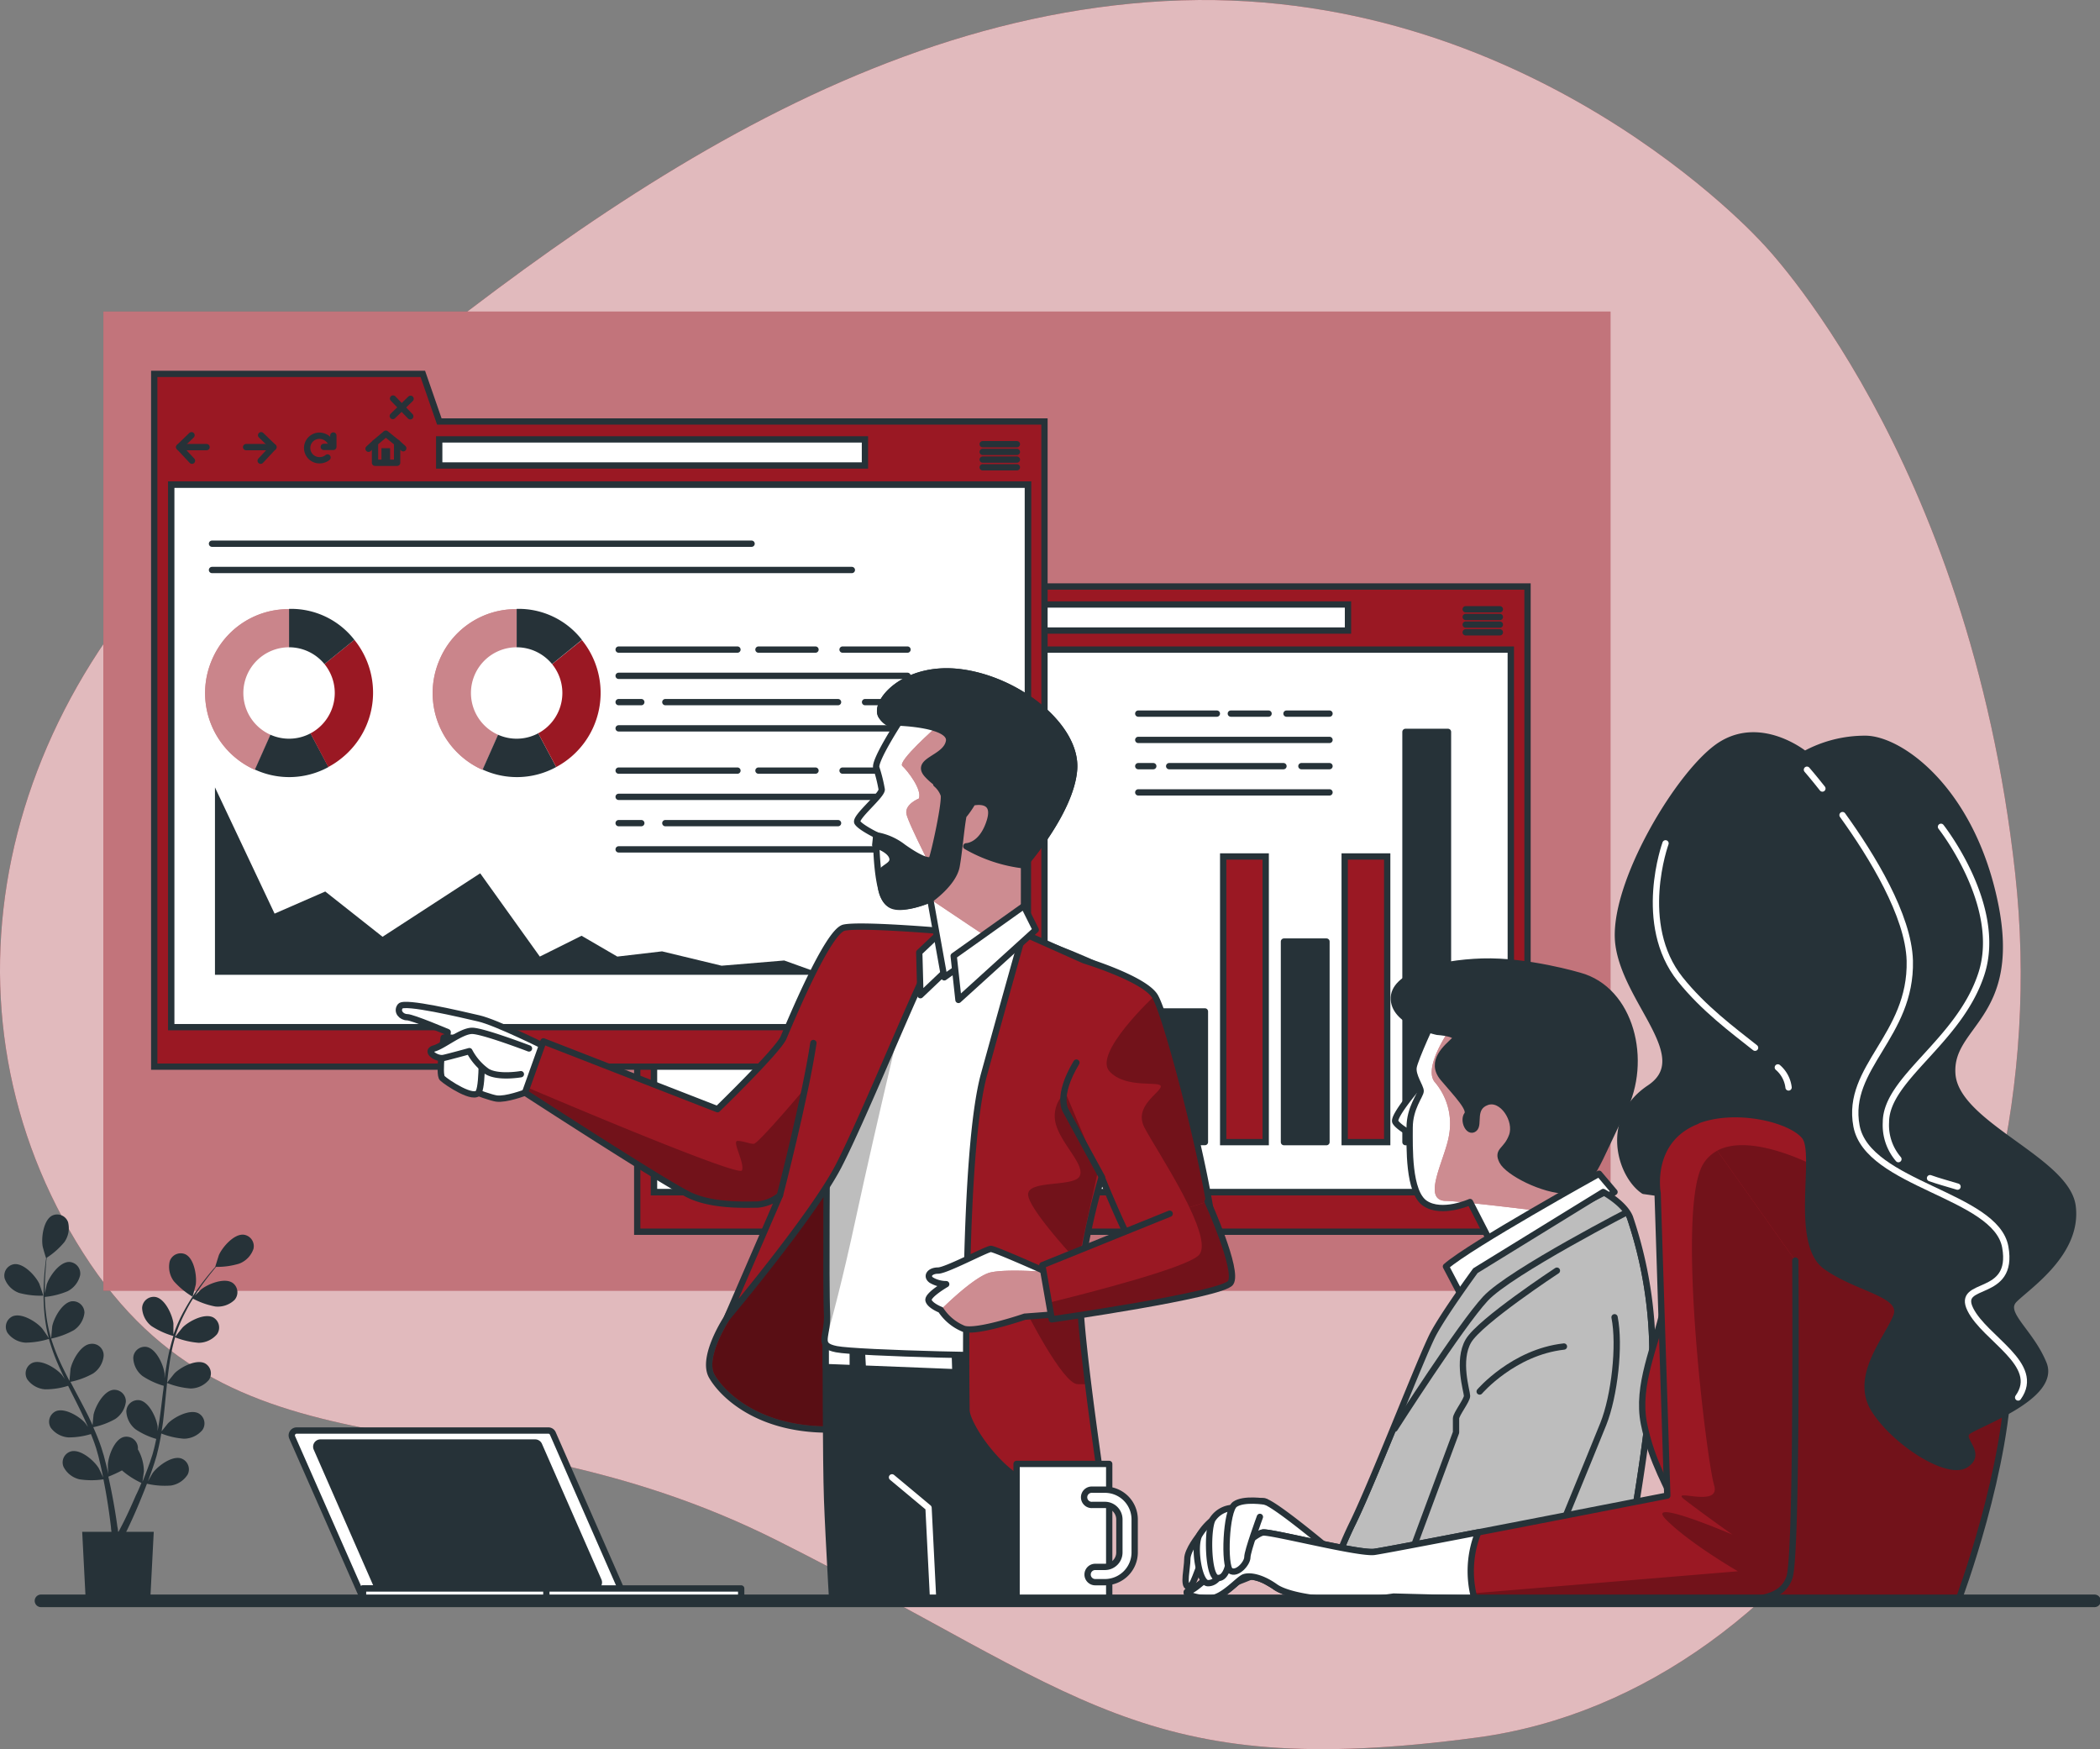 <svg id="グループ_11029" data-name="グループ 11029" xmlns="http://www.w3.org/2000/svg" xmlns:xlink="http://www.w3.org/1999/xlink" width="332.919" height="277.282" viewBox="0 0 332.919 277.282">
  <rect x="0" y="0" width="332.919" height="277.282" fill="#808080" stroke="none"/>
  <defs>
    <clipPath id="clip-path">
      <rect id="長方形_23944" data-name="長方形 23944" width="332.919" height="277.282" fill="none"/>
    </clipPath>
    <clipPath id="clip-path-3">
      <rect id="長方形_23889" data-name="長方形 23889" width="320.348" height="277.282" fill="none"/>
    </clipPath>
    <clipPath id="clip-path-4">
      <rect id="長方形_23892" data-name="長方形 23892" width="238.925" height="155.214" fill="none"/>
    </clipPath>
    <clipPath id="clip-path-5">
      <rect id="長方形_23913" data-name="長方形 23913" width="13.362" height="25.472" fill="none"/>
    </clipPath>
    <clipPath id="clip-path-6">
      <rect id="長方形_23914" data-name="長方形 23914" width="13.321" height="25.471" fill="none"/>
    </clipPath>
    <clipPath id="clip-path-7">
      <path id="パス_6148" data-name="パス 6148" d="M260.031,184.987s-2.9,6.234-3.122,7.577,1.116,3.114,1.116,3.784-1.744,2.668-1.744,5.79-.227,10.247,2.45,12.025,7.124-.217,7.124-.217l4.229,8.24,16.926-9.8L284.56,208.6s3.566-9.592.873-16.924-12.209-8.467-16.037-8.72c-1.266-.084-2.572-.185-3.8-.185-2.489,0-4.663.412-5.562,2.217" transform="translate(-256.277 -182.77)" fill="none"/>
    </clipPath>
    <clipPath id="clip-path-8">
      <rect id="長方形_23916" data-name="長方形 23916" width="27.214" height="32.97" fill="none"/>
    </clipPath>
    <clipPath id="clip-path-10">
      <path id="パス_6159" data-name="パス 6159" d="M264.719,229.17s-4.9,6.679-6.679,10.019-9.356,22.942-12.7,29.848a66.337,66.337,0,0,0-4.622,12.4h46.712s5.346-26.656,5.346-38.237a67.358,67.358,0,0,0-3.567-22.489c-.9-2.224-4.229-4.011-4.229-4.011Z" transform="translate(-240.722 -216.701)" fill="none"/>
    </clipPath>
    <clipPath id="clip-path-12">
      <path id="パス_6165" data-name="パス 6165" d="M305,201.055c-4.308,3.689-1.849,26.161-3.077,32s-4.308,12-3.079,18.146,4,10.465,5.232,13.542-.314,14.458-.314,14.458h44.926s8-21.223,8-37.224-4.926-29.839-12.3-35.072-19.69-6.461-19.69-6.461a68.657,68.657,0,0,0-11.577-1.2c-3.331,0-6.5.432-8.113,1.814" transform="translate(-298.556 -199.241)" fill="none"/>
    </clipPath>
    <clipPath id="clip-path-13">
      <rect id="長方形_23919" data-name="長方形 23919" width="52.923" height="72.146" fill="none"/>
    </clipPath>
    <clipPath id="clip-path-15">
      <path id="パス_6181" data-name="パス 6181" d="M290.405,215.219l1.536,47.96s-43.993,8.614-46.46,8.92-15.686-3.078-17.536-3.078-10.15,8.93-11.693,9.235.924,1.229,3.078,1.229,4.613-3.069,5.537-3.383,2.764-.009,4.919,1.536,8,2.153,11.388,2.153a58.016,58.016,0,0,0,7.385-.61s43.077,1.221,50.149.916,11.379-.3,12.608-3.994.924-50.173.924-50.173l-15.678-22.1c-7.7,3.079-6.156,11.388-6.156,11.388" transform="translate(-215.769 -203.831)" fill="none"/>
    </clipPath>
    <clipPath id="clip-path-16">
      <rect id="長方形_23921" data-name="長方形 23921" width="58.815" height="71.702" fill="none"/>
    </clipPath>
    <clipPath id="clip-path-18">
      <rect id="長方形_23923" data-name="長方形 23923" width="143.538" height="154.107" fill="none"/>
    </clipPath>
    <clipPath id="clip-path-19">
      <path id="パス_6194" data-name="パス 6194" d="M148.246,204.913c-4.516,3.436-10.088,19.968-12.207,22.759A49.568,49.568,0,0,0,131.714,235s-4.081,6.191-2.364,9.2,7.953,9.234,20.832,8.371,5.154-22.541,6.654-35.856c1.084-9.623-1.528-13.3-4.764-13.3a6.5,6.5,0,0,0-3.826,1.493" transform="translate(-128.928 -203.42)" fill="none"/>
    </clipPath>
    <clipPath id="clip-path-20">
      <rect id="長方形_23924" data-name="長方形 23924" width="29.729" height="50.109" fill="none"/>
    </clipPath>
    <clipPath id="clip-path-22">
      <path id="パス_6206" data-name="パス 6206" d="M159.093,170.732a21.806,21.806,0,0,1-3,.136c-1.934,0-3.518,0-3.658,1.145-.209,1.719-2.145,29.186-2.145,29.186s-.218,24.695,0,28.566-1.744,5.154,1.5,5.8,29.421,1.281,31.993.871,2.616-1.743,3.226-3.007,9.227-56.471,7.3-57.979-14.17-6.009-15.25-6.009-16.96.872-19.969,1.291" transform="translate(-149.904 -169.441)" fill="none"/>
    </clipPath>
    <clipPath id="clip-path-24">
      <path id="パス_6216" data-name="パス 6216" d="M146.028,168.617c-2.617.576-8.721,15.409-9.593,17.441s-10.464,11.335-10.464,11.335L98.364,186.641l-2.912,8.137s22.384,14.536,26.16,16.279,9.016,1.457,10.761,1.457a6.527,6.527,0,0,0,3.487-1.457l-8.431,19.472s13.664-16.271,17.727-24.119,13.376-30.816,14.248-31.392,2.119-5.868,2.119-5.868-8.116-.7-12.77-.7a15.122,15.122,0,0,0-2.724.166" transform="translate(-95.452 -168.451)" fill="none"/>
    </clipPath>
    <clipPath id="clip-path-25">
      <rect id="長方形_23927" data-name="長方形 23927" width="43.965" height="18.513" fill="none"/>
    </clipPath>
    <clipPath id="clip-path-27">
      <path id="パス_6223" data-name="パス 6223" d="M159.731,129.194c1.482,2.022,2.738.933,2.738.933s-3.855,5.929-3.61,7.168a24.5,24.5,0,0,1,.872,3.487c0,.986-4.361,4.456-3.854,5.232s2.973,1.979,2.973,1.979-.1,9.67,2.119,10.909,6.454-.749,6.454-.749l2.223,12.4,12.644-8.93V152.7s7.438-8.423,7.935-15.119-8.72-14.126-17.85-15.364a17.536,17.536,0,0,0-2.353-.163c-7.62,0-11.64,5.3-10.29,7.139" transform="translate(-155.836 -122.055)" fill="none"/>
    </clipPath>
    <clipPath id="clip-path-28">
      <rect id="長方形_23929" data-name="長方形 23929" width="27.325" height="39.51" fill="none"/>
    </clipPath>
    <clipPath id="clip-path-30">
      <path id="パス_6229" data-name="パス 6229" d="M178.5,192c-3.435,12.461-2.79,51.1-2.79,53.252s4.935,9.872,10.525,12.025a45.288,45.288,0,0,0,11.336,2.573S193.7,234.3,193.7,227s3.436-18.687,3.436-18.687,5.154,12.888,7.3,14.606,10.735,3.646,10.525-4.3-7.517-36.293-9.451-39.083-11.171-5.582-11.171-5.582l-9.618-4.3s-2.79,9.88-6.226,22.339" transform="translate(-175.657 -169.662)" fill="none"/>
    </clipPath>
    <clipPath id="clip-path-31">
      <rect id="長方形_23931" data-name="長方形 23931" width="30.071" height="61.606" fill="none"/>
    </clipPath>
    <clipPath id="clip-path-33">
      <path id="パス_6236" data-name="パス 6236" d="M170.319,230.477c-1.291,0-1.936.872-1.073,1.509a4.654,4.654,0,0,0,2.363.645s-3.007,1.745-2.8,2.572,1.936,1.5,1.936,1.5a7.9,7.9,0,0,0,3.654,3.009c2.145.645,9.663-1.928,9.663-1.928l5.8-.435L187.5,230.7s-8.162-3.654-8.807-3.654-7.081,3.436-8.371,3.436" transform="translate(-168.8 -227.041)" fill="none"/>
    </clipPath>
    <clipPath id="clip-path-34">
      <rect id="長方形_23933" data-name="長方形 23933" width="19.114" height="9.33" fill="none"/>
    </clipPath>
    <clipPath id="clip-path-36">
      <path id="パス_6240" data-name="パス 6240" d="M209.689,220.357,189.5,228.519l1.5,8.59s27.033-3.864,28.348-5.8-3.654-12.889-3.654-12.889Z" transform="translate(-189.502 -218.421)" fill="none"/>
    </clipPath>
    <clipPath id="clip-path-37">
      <rect id="長方形_23935" data-name="長方形 23935" width="29.033" height="18.687" fill="none"/>
    </clipPath>
  </defs>
  <g id="グループ_11028" data-name="グループ 11028" clip-path="url(#clip-path)">
    <g id="グループ_10952" data-name="グループ 10952">
      <g id="グループ_10951" data-name="グループ 10951" clip-path="url(#clip-path)">
        <path id="パス_6114" data-name="パス 6114" d="M279.387,38.534S242.232-2.946,184.689.167,78.812,45,38.805,77.721-11.23,160.3,13.186,198.623s61.641,21.294,109.993,45.561,57.717,38.368,110.943,31.252S326.789,205,319.473,138.464s-40.085-99.93-40.085-99.93" transform="translate(0 0)" fill="#9a1823"/>
        <g id="グループ_10941" data-name="グループ 10941" opacity="0.7" style="isolation: isolate">
          <g id="グループ_10940" data-name="グループ 10940">
            <g id="グループ_10939" data-name="グループ 10939" clip-path="url(#clip-path-3)">
              <path id="パス_6115" data-name="パス 6115" d="M279.387,38.534S242.232-2.946,184.689.167,78.812,45,38.805,77.721-11.23,160.3,13.186,198.623s61.641,21.294,109.993,45.561,57.717,38.368,110.943,31.252S326.789,205,319.473,138.464s-40.085-99.93-40.085-99.93" transform="translate(0 0)" fill="#fff"/>
            </g>
          </g>
        </g>
        <rect id="長方形_23890" data-name="長方形 23890" width="238.925" height="155.214" transform="translate(16.386 49.39)" fill="#9a1823"/>
        <g id="グループ_10944" data-name="グループ 10944" transform="translate(16.387 49.39)" opacity="0.4" style="isolation: isolate">
          <g id="グループ_10943" data-name="グループ 10943">
            <g id="グループ_10942" data-name="グループ 10942" clip-path="url(#clip-path-4)">
              <rect id="長方形_23891" data-name="長方形 23891" width="238.925" height="155.214" transform="translate(0)" fill="#fff"/>
            </g>
          </g>
        </g>
        <rect id="長方形_23893" data-name="長方形 23893" width="135.856" height="86.022" transform="translate(103.664 102.974)" fill="#fff"/>
        <rect id="長方形_23894" data-name="長方形 23894" width="135.856" height="86.022" transform="translate(103.664 102.974)" fill="none" stroke="#263238" stroke-miterlimit="10" stroke-width="1"/>
        <path id="パス_6116" data-name="パス 6116" d="M161.056,105.515l-2.616-7.534H115.852V207.8h141.14V105.515Zm93.3,96.023H118.494V115.517H254.35Z" transform="translate(-14.83 -12.543)" fill="#9a1823"/>
        <path id="パス_6117" data-name="パス 6117" d="M161.056,105.515l-2.616-7.534H115.852V207.8h141.14V105.515Zm93.3,96.023H118.494V115.517H254.35Z" transform="translate(-14.83 -12.543)" fill="none" stroke="#263238" stroke-miterlimit="10" stroke-width="1"/>
        <rect id="長方形_23895" data-name="長方形 23895" width="67.492" height="4.133" transform="translate(146.208 95.824)" fill="#fff"/>
        <rect id="長方形_23896" data-name="長方形 23896" width="67.492" height="4.133" transform="translate(146.208 95.824)" fill="none" stroke="#263238" stroke-miterlimit="10" stroke-width="1"/>
        <path id="パス_6118" data-name="パス 6118" d="M122.347,109.131l-1.945,1.875,2.014,2.163" transform="translate(-15.413 -13.97)" fill="none" stroke="#263238" stroke-linecap="round" stroke-linejoin="round" stroke-width="1"/>
        <line id="線_314" data-name="線 314" x2="4.325" transform="translate(104.99 97.036)" fill="none" stroke="#263238" stroke-linecap="round" stroke-linejoin="round" stroke-width="1"/>
        <path id="パス_6119" data-name="パス 6119" d="M135.272,109.131l1.953,1.875-2.023,2.163" transform="translate(-17.307 -13.97)" fill="none" stroke="#263238" stroke-linecap="round" stroke-linejoin="round" stroke-width="1"/>
        <line id="線_315" data-name="線 315" x1="4.325" transform="translate(115.593 97.036)" fill="none" stroke="#263238" stroke-linecap="round" stroke-linejoin="round" stroke-width="1"/>
        <path id="パス_6120" data-name="パス 6120" d="M147.585,110.762a2.128,2.128,0,0,0-1.979-1.552,1.953,1.953,0,1,0-.261,3.9,1.858,1.858,0,0,0,.261,0,1.909,1.909,0,0,0,1.23-.445" transform="translate(-18.372 -13.979)" fill="none" stroke="#263238" stroke-linecap="round" stroke-linejoin="round" stroke-width="1"/>
        <path id="パス_6121" data-name="パス 6121" d="M146.682,110.978h1.509v-1.8" transform="translate(-18.777 -13.976)" fill="none" stroke="#263238" stroke-linecap="round" stroke-linejoin="round" stroke-width="1"/>
        <path id="パス_6122" data-name="パス 6122" d="M159.5,110.3l-1.8-1.456-1.709,1.456v3.165H159.5Z" transform="translate(-19.969 -13.933)" fill="none" stroke="#263238" stroke-linecap="round" stroke-linejoin="round" stroke-width="1"/>
        <rect id="長方形_23897" data-name="長方形 23897" width="1.369" height="2.197" transform="translate(137.052 97.219)" fill="#263238"/>
        <line id="線_316" data-name="線 316" x1="1.029" y2="0.942" transform="translate(134.995 96.365)" fill="none" stroke="#263238" stroke-linecap="round" stroke-linejoin="round" stroke-width="1"/>
        <line id="線_317" data-name="線 317" x2="0.968" y2="0.855" transform="translate(139.529 96.365)" fill="none" stroke="#263238" stroke-linecap="round" stroke-linejoin="round" stroke-width="1"/>
        <line id="線_318" data-name="線 318" x2="2.738" y2="2.825" transform="translate(138.884 89.337)" fill="none" stroke="#263238" stroke-linecap="round" stroke-linejoin="round" stroke-width="1"/>
        <line id="線_319" data-name="線 319" x1="2.825" y2="2.738" transform="translate(138.84 89.38)" fill="none" stroke="#263238" stroke-linecap="round" stroke-linejoin="round" stroke-width="1"/>
        <line id="線_320" data-name="線 320" x2="5.415" transform="translate(232.361 96.583)" fill="none" stroke="#263238" stroke-linecap="round" stroke-linejoin="round" stroke-width="1"/>
        <line id="線_321" data-name="線 321" x2="5.415" transform="translate(232.361 97.804)" fill="none" stroke="#263238" stroke-linecap="round" stroke-linejoin="round" stroke-width="1"/>
        <line id="線_322" data-name="線 322" x2="5.415" transform="translate(232.361 99.016)" fill="none" stroke="#263238" stroke-linecap="round" stroke-linejoin="round" stroke-width="1"/>
        <line id="線_323" data-name="線 323" x2="5.415" transform="translate(232.361 100.236)" fill="none" stroke="#263238" stroke-linecap="round" stroke-linejoin="round" stroke-width="1"/>
        <line id="線_324" data-name="線 324" x2="6.819" transform="translate(203.952 113.124)" fill="none" stroke="#263238" stroke-linecap="round" stroke-linejoin="round" stroke-width="1"/>
        <line id="線_325" data-name="線 325" x2="5.982" transform="translate(195.127 113.124)" fill="none" stroke="#263238" stroke-linecap="round" stroke-linejoin="round" stroke-width="1"/>
        <line id="線_326" data-name="線 326" x2="12.461" transform="translate(180.452 113.124)" fill="none" stroke="#263238" stroke-linecap="round" stroke-linejoin="round" stroke-width="1"/>
        <line id="線_327" data-name="線 327" x2="30.319" transform="translate(180.452 117.293)" fill="none" stroke="#263238" stroke-linecap="round" stroke-linejoin="round" stroke-width="1"/>
        <line id="線_328" data-name="線 328" x2="4.456" transform="translate(206.315 121.452)" fill="none" stroke="#263238" stroke-linecap="round" stroke-linejoin="round" stroke-width="1"/>
        <line id="線_329" data-name="線 329" x2="18.12" transform="translate(185.352 121.452)" fill="none" stroke="#263238" stroke-linecap="round" stroke-linejoin="round" stroke-width="1"/>
        <line id="線_330" data-name="線 330" x2="2.381" transform="translate(180.452 121.452)" fill="none" stroke="#263238" stroke-linecap="round" stroke-linejoin="round" stroke-width="1"/>
        <line id="線_331" data-name="線 331" x2="30.319" transform="translate(180.452 125.611)" fill="none" stroke="#263238" stroke-linecap="round" stroke-linejoin="round" stroke-width="1"/>
        <rect id="長方形_23898" data-name="長方形 23898" width="6.74" height="20.71" transform="translate(184.279 160.334)" fill="#263238"/>
        <rect id="長方形_23899" data-name="長方形 23899" width="6.74" height="20.71" transform="translate(184.279 160.334)" fill="none" stroke="#263238" stroke-linecap="round" stroke-linejoin="round" stroke-width="1"/>
        <rect id="長方形_23900" data-name="長方形 23900" width="6.74" height="45.282" transform="translate(193.915 135.77)" fill="#9a1823"/>
        <rect id="長方形_23901" data-name="長方形 23901" width="6.74" height="45.282" transform="translate(193.915 135.77)" fill="none" stroke="#263238" stroke-miterlimit="10" stroke-width="1"/>
        <rect id="長方形_23902" data-name="長方形 23902" width="6.74" height="31.793" transform="translate(203.55 149.259)" fill="#263238"/>
        <rect id="長方形_23903" data-name="長方形 23903" width="6.74" height="31.793" transform="translate(203.55 149.259)" fill="none" stroke="#263238" stroke-linecap="round" stroke-linejoin="round" stroke-width="1"/>
        <rect id="長方形_23904" data-name="長方形 23904" width="6.74" height="45.282" transform="translate(213.177 135.77)" fill="#9a1823"/>
        <rect id="長方形_23905" data-name="長方形 23905" width="6.74" height="45.282" transform="translate(213.177 135.77)" fill="none" stroke="#263238" stroke-miterlimit="10" stroke-width="1"/>
        <rect id="長方形_23906" data-name="長方形 23906" width="6.74" height="65.033" transform="translate(222.813 116.019)" fill="#263238"/>
        <rect id="長方形_23907" data-name="長方形 23907" width="6.74" height="65.033" transform="translate(222.813 116.019)" fill="none" stroke="#263238" stroke-linecap="round" stroke-linejoin="round" stroke-width="1"/>
        <rect id="長方形_23908" data-name="長方形 23908" width="135.856" height="86.022" transform="translate(27.094 76.806)" fill="#fff"/>
        <rect id="長方形_23909" data-name="長方形 23909" width="135.856" height="86.022" transform="translate(27.094 76.806)" fill="none" stroke="#263238" stroke-miterlimit="10" stroke-width="1"/>
        <path id="パス_6123" data-name="パス 6123" d="M73.237,75.514l-2.616-7.543H28.042V177.789H169.173V75.514Zm93.3,96.015H30.728V85.507H166.584Z" transform="translate(-3.59 -8.701)" fill="#9a1823"/>
        <path id="パス_6124" data-name="パス 6124" d="M73.237,75.514l-2.616-7.543H28.042V177.789H169.173V75.514Zm93.3,96.015H30.728V85.507H166.584Z" transform="translate(-3.59 -8.701)" fill="none" stroke="#263238" stroke-miterlimit="10" stroke-width="1"/>
        <rect id="長方形_23910" data-name="長方形 23910" width="67.492" height="4.133" transform="translate(69.63 69.655)" fill="#fff"/>
        <rect id="長方形_23911" data-name="長方形 23911" width="67.492" height="4.133" transform="translate(69.63 69.655)" fill="none" stroke="#263238" stroke-miterlimit="10" stroke-width="1"/>
        <path id="パス_6125" data-name="パス 6125" d="M34.536,79.121,32.582,81l2.023,2.163" transform="translate(-4.171 -10.128)" fill="none" stroke="#263238" stroke-linecap="round" stroke-linejoin="round" stroke-width="1"/>
        <line id="線_332" data-name="線 332" x2="4.334" transform="translate(28.411 70.877)" fill="none" stroke="#263238" stroke-linecap="round" stroke-linejoin="round" stroke-width="1"/>
        <path id="パス_6126" data-name="パス 6126" d="M47.462,79.121,49.407,81l-2.014,2.163" transform="translate(-6.067 -10.128)" fill="none" stroke="#263238" stroke-linecap="round" stroke-linejoin="round" stroke-width="1"/>
        <line id="線_333" data-name="線 333" x1="4.334" transform="translate(39.015 70.877)" fill="none" stroke="#263238" stroke-linecap="round" stroke-linejoin="round" stroke-width="1"/>
        <path id="パス_6127" data-name="パス 6127" d="M59.8,80.763a2.118,2.118,0,0,0-1.962-1.552,1.945,1.945,0,1,0,0,3.889,1.981,1.981,0,0,0,1.238-.436" transform="translate(-7.155 -10.14)" fill="none" stroke="#263238" stroke-linecap="round" stroke-linejoin="round" stroke-width="1"/>
        <path id="パス_6128" data-name="パス 6128" d="M58.862,80.976H60.38V79.171" transform="translate(-7.535 -10.135)" fill="none" stroke="#263238" stroke-linecap="round" stroke-linejoin="round" stroke-width="1"/>
        <path id="パス_6129" data-name="パス 6129" d="M71.688,80.289l-1.8-1.447-1.709,1.447v3.165h3.505Z" transform="translate(-8.728 -10.093)" fill="none" stroke="#263238" stroke-linecap="round" stroke-linejoin="round" stroke-width="1"/>
        <rect id="長方形_23912" data-name="長方形 23912" width="1.369" height="2.197" transform="translate(60.474 71.051)" fill="#263238"/>
        <line id="線_334" data-name="線 334" x1="1.029" y2="0.942" transform="translate(58.425 70.196)" fill="none" stroke="#263238" stroke-linecap="round" stroke-linejoin="round" stroke-width="1"/>
        <line id="線_335" data-name="線 335" x2="0.968" y2="0.863" transform="translate(62.96 70.196)" fill="none" stroke="#263238" stroke-linecap="round" stroke-linejoin="round" stroke-width="1"/>
        <line id="線_336" data-name="線 336" x2="2.729" y2="2.817" transform="translate(62.314 63.177)" fill="none" stroke="#263238" stroke-linecap="round" stroke-linejoin="round" stroke-width="1"/>
        <line id="線_337" data-name="線 337" x1="2.817" y2="2.729" transform="translate(62.271 63.22)" fill="none" stroke="#263238" stroke-linecap="round" stroke-linejoin="round" stroke-width="1"/>
        <line id="線_338" data-name="線 338" x2="5.415" transform="translate(155.792 70.414)" fill="none" stroke="#263238" stroke-linecap="round" stroke-linejoin="round" stroke-width="1"/>
        <line id="線_339" data-name="線 339" x2="5.415" transform="translate(155.792 71.635)" fill="none" stroke="#263238" stroke-linecap="round" stroke-linejoin="round" stroke-width="1"/>
        <line id="線_340" data-name="線 340" x2="5.415" transform="translate(155.792 72.856)" fill="none" stroke="#263238" stroke-linecap="round" stroke-linejoin="round" stroke-width="1"/>
        <line id="線_341" data-name="線 341" x2="5.415" transform="translate(155.792 74.077)" fill="none" stroke="#263238" stroke-linecap="round" stroke-linejoin="round" stroke-width="1"/>
        <path id="パス_6130" data-name="パス 6130" d="M39.082,172.85V143.141l9.452,20.012,8.031-3.505,9.086,7.176L81.13,156.762l9.452,13.2,6.618-3.3,5.668,3.3,7.089-.828,9.444,2.276,9.923-.828,6.313,2.267Z" transform="translate(-5.003 -18.324)" fill="#263238"/>
        <line id="線_342" data-name="線 342" x2="10.298" transform="translate(133.573 102.974)" fill="none" stroke="#263238" stroke-linecap="round" stroke-linejoin="round" stroke-width="1"/>
        <line id="線_343" data-name="線 343" x2="9.043" transform="translate(120.241 102.974)" fill="none" stroke="#263238" stroke-linecap="round" stroke-linejoin="round" stroke-width="1"/>
        <line id="線_344" data-name="線 344" x2="18.835" transform="translate(98.075 102.974)" fill="none" stroke="#263238" stroke-linecap="round" stroke-linejoin="round" stroke-width="1"/>
        <line id="線_345" data-name="線 345" x2="45.797" transform="translate(98.075 107.134)" fill="none" stroke="#263238" stroke-linecap="round" stroke-linejoin="round" stroke-width="1"/>
        <line id="線_346" data-name="線 346" x2="6.732" transform="translate(137.14 111.302)" fill="none" stroke="#263238" stroke-linecap="round" stroke-linejoin="round" stroke-width="1"/>
        <line id="線_347" data-name="線 347" x2="27.38" transform="translate(105.478 111.302)" fill="none" stroke="#263238" stroke-linecap="round" stroke-linejoin="round" stroke-width="1"/>
        <line id="線_348" data-name="線 348" x2="3.593" transform="translate(98.075 111.302)" fill="none" stroke="#263238" stroke-linecap="round" stroke-linejoin="round" stroke-width="1"/>
        <line id="線_349" data-name="線 349" x2="45.797" transform="translate(98.075 115.461)" fill="none" stroke="#263238" stroke-linecap="round" stroke-linejoin="round" stroke-width="1"/>
        <line id="線_350" data-name="線 350" x1="10.298" transform="translate(133.573 122.158)" fill="none" stroke="#263238" stroke-linecap="round" stroke-linejoin="round" stroke-width="1"/>
        <line id="線_351" data-name="線 351" x2="9.043" transform="translate(120.241 122.158)" fill="none" stroke="#263238" stroke-linecap="round" stroke-linejoin="round" stroke-width="1"/>
        <line id="線_352" data-name="線 352" x2="18.835" transform="translate(98.075 122.158)" fill="none" stroke="#263238" stroke-linecap="round" stroke-linejoin="round" stroke-width="1"/>
        <line id="線_353" data-name="線 353" x2="45.797" transform="translate(98.075 126.318)" fill="none" stroke="#263238" stroke-linecap="round" stroke-linejoin="round" stroke-width="1"/>
        <line id="線_354" data-name="線 354" x1="6.732" transform="translate(137.14 130.486)" fill="none" stroke="#263238" stroke-linecap="round" stroke-linejoin="round" stroke-width="1"/>
        <line id="線_355" data-name="線 355" x2="27.38" transform="translate(105.478 130.486)" fill="none" stroke="#263238" stroke-linecap="round" stroke-linejoin="round" stroke-width="1"/>
        <line id="線_356" data-name="線 356" x2="3.593" transform="translate(98.075 130.486)" fill="none" stroke="#263238" stroke-linecap="round" stroke-linejoin="round" stroke-width="1"/>
        <line id="線_357" data-name="線 357" x2="45.797" transform="translate(98.075 134.645)" fill="none" stroke="#263238" stroke-linecap="round" stroke-linejoin="round" stroke-width="1"/>
        <path id="パス_6131" data-name="パス 6131" d="M50.6,124l-5.415,12.208a13.315,13.315,0,0,1-6.749-17.579,13.151,13.151,0,0,1,12.208-7.892Z" transform="translate(-4.772 -14.176)" fill="#9a1823"/>
        <g id="グループ_10947" data-name="グループ 10947" transform="translate(32.507 96.564)" opacity="0.47">
          <g id="グループ_10946" data-name="グループ 10946">
            <g id="グループ_10945" data-name="グループ 10945" clip-path="url(#clip-path-5)">
              <path id="パス_6132" data-name="パス 6132" d="M50.6,124l-5.415,12.208a13.315,13.315,0,0,1-6.749-17.579,13.151,13.151,0,0,1,12.208-7.892Z" transform="translate(-37.279 -110.74)" fill="#fff"/>
            </g>
          </g>
        </g>
        <path id="パス_6133" data-name="パス 6133" d="M51.757,125.951l6.252,11.763a12.949,12.949,0,0,1-11.667.4Z" transform="translate(-5.932 -16.123)" fill="#263238"/>
        <path id="パス_6134" data-name="パス 6134" d="M52.552,124.717,62.9,116.311a13.306,13.306,0,0,1-1.956,18.716l-.05.04a12.873,12.873,0,0,1-2.128,1.413Z" transform="translate(-6.727 -14.889)" fill="#9a1823"/>
        <path id="パス_6135" data-name="パス 6135" d="M52.552,124V110.69a12.713,12.713,0,0,1,10.351,4.9Z" transform="translate(-6.727 -14.169)" fill="#263238"/>
        <path id="パス_6136" data-name="パス 6136" d="M51.488,117.671a7.246,7.246,0,1,1-7.246,7.246,7.247,7.247,0,0,1,7.246-7.246" transform="translate(-5.663 -15.063)" fill="#fff"/>
        <path id="パス_6137" data-name="パス 6137" d="M91.976,124l-5.415,12.208a13.306,13.306,0,0,1-6.756-17.564l.007-.016a13.141,13.141,0,0,1,12.164-7.892Z" transform="translate(-10.069 -14.176)" fill="#9a1823"/>
        <g id="グループ_10950" data-name="グループ 10950" transform="translate(68.587 96.565)" opacity="0.47">
          <g id="グループ_10949" data-name="グループ 10949">
            <g id="グループ_10948" data-name="グループ 10948" clip-path="url(#clip-path-6)">
              <path id="パス_6138" data-name="パス 6138" d="M91.976,124l-5.415,12.208a13.306,13.306,0,0,1-6.756-17.564l.007-.016a13.141,13.141,0,0,1,12.164-7.892Z" transform="translate(-78.655 -110.741)" fill="#fff"/>
            </g>
          </g>
        </g>
        <path id="パス_6139" data-name="パス 6139" d="M93.14,125.951l6.27,11.763a12.949,12.949,0,0,1-11.667.4Z" transform="translate(-11.232 -16.123)" fill="#263238"/>
        <path id="パス_6140" data-name="パス 6140" d="M93.932,124.722l10.342-8.371a13.324,13.324,0,0,1-4.072,20.134Z" transform="translate(-12.024 -14.894)" fill="#9a1823"/>
        <path id="パス_6141" data-name="パス 6141" d="M93.932,124V110.69a12.7,12.7,0,0,1,10.342,4.9Z" transform="translate(-12.024 -14.169)" fill="#263238"/>
        <path id="パス_6142" data-name="パス 6142" d="M92.868,117.671a7.246,7.246,0,1,1-7.246,7.246,7.247,7.247,0,0,1,7.246-7.246" transform="translate(-10.961 -15.063)" fill="#fff"/>
        <line id="線_358" data-name="線 358" x2="85.542" transform="translate(33.608 86.189)" fill="none" stroke="#263238" stroke-linecap="round" stroke-linejoin="round" stroke-width="1"/>
        <line id="線_359" data-name="線 359" x2="101.439" transform="translate(33.608 90.357)" fill="none" stroke="#263238" stroke-linecap="round" stroke-linejoin="round" stroke-width="1"/>
        <path id="パス_6143" data-name="パス 6143" d="M257.462,197.245s-4.229,4.9-3.784,5.79,4.011,3.113,4.229,1.744a55.586,55.586,0,0,0,.872-6.461c.026-1.535.244-1.945-1.317-1.073" transform="translate(-32.469 -25.192)" fill="#fff"/>
        <path id="パス_6144" data-name="パス 6144" d="M257.462,197.245s-4.229,4.9-3.784,5.79,4.011,3.113,4.229,1.744a55.586,55.586,0,0,0,.872-6.461C258.8,196.783,259.022,196.373,257.462,197.245Z" transform="translate(-32.469 -25.192)" fill="none" stroke="#263238" stroke-linecap="round" stroke-linejoin="round" stroke-width="1"/>
        <path id="パス_6145" data-name="パス 6145" d="M260.031,184.986s-2.9,6.235-3.122,7.578,1.116,3.113,1.116,3.784-1.744,2.668-1.744,5.79-.227,10.246,2.45,12.025,7.124-.218,7.124-.218l4.229,8.24,16.925-9.8-2.45-3.784s3.566-9.592.872-16.925-12.208-8.467-16.036-8.72-8.022-.663-9.365,2.032" transform="translate(-32.806 -23.396)" fill="#fff"/>
      </g>
    </g>
    <g id="グループ_10957" data-name="グループ 10957" transform="translate(223.47 159.374)">
      <g id="グループ_10956" data-name="グループ 10956" clip-path="url(#clip-path-7)">
        <path id="パス_6146" data-name="パス 6146" d="M285.039,208.581s3.566-9.592.872-16.925-12.208-8.467-16.036-8.72c-.619,0-1.256-.078-1.892-.1l-4.935,3.907s-4.063,5.816-2.319,8.136a10.143,10.143,0,0,1,2.319,8.432c-.584,3.776-4.438,10.307-.576,10.464.794,0,2.049.139,3.54.288l.323-.131.087.174c5.7.576,14.362,1.7,14.362,1.7l.872-.044,5.851-3.392Z" transform="translate(-256.791 -182.778)" fill="#9a1823"/>
        <g id="グループ_10955" data-name="グループ 10955" transform="translate(3.502 0.053)" opacity="0.5" style="isolation: isolate">
          <g id="グループ_10954" data-name="グループ 10954">
            <g id="グループ_10953" data-name="グループ 10953" clip-path="url(#clip-path-8)">
              <path id="パス_6147" data-name="パス 6147" d="M285.039,208.581s3.566-9.592.872-16.925-12.208-8.467-16.036-8.72c-.619,0-1.256-.078-1.892-.1l-4.935,3.907s-4.063,5.816-2.319,8.136a10.143,10.143,0,0,1,2.319,8.432c-.584,3.776-4.438,10.307-.576,10.464.794,0,2.049.139,3.54.288l.323-.131.087.174c5.7.576,14.362,1.7,14.362,1.7l.872-.044,5.851-3.392Z" transform="translate(-260.293 -182.831)" fill="#fff"/>
            </g>
          </g>
        </g>
      </g>
    </g>
    <g id="グループ_10959" data-name="グループ 10959">
      <g id="グループ_10958" data-name="グループ 10958" clip-path="url(#clip-path)">
        <path id="パス_6149" data-name="パス 6149" d="M260.031,184.986s-2.9,6.235-3.122,7.578,1.116,3.113,1.116,3.784-1.744,2.668-1.744,5.79-.227,10.246,2.45,12.025,7.124-.218,7.124-.218l4.229,8.24,16.925-9.8-2.45-3.784s3.566-9.592.872-16.925-12.208-8.467-16.036-8.72S261.374,182.291,260.031,184.986Z" transform="translate(-32.806 -23.396)" fill="none" stroke="#263238" stroke-linecap="round" stroke-linejoin="round" stroke-width="1"/>
        <path id="パス_6150" data-name="パス 6150" d="M282.806,177.041s-8.24-2.45-15.364-2.232-14.257,2.232-14.03,6.017,6.9,5.119,6.9,5.119,3.793.227,2.677,1.334-4.011,3.348-1.744,6.017,4.447,4.9,3.784,5.79.218,2.9,1.107,2.232-.445-3.348,2.006-4.238,4.9,2.9,4.011,5.345-2.45,2.232-1.561,4.011,6.461,4.674,10.246,4.674,4.9-4.9,8.912-12.7,1.317-19.149-6.941-21.372" transform="translate(-32.439 -22.376)" fill="#263238"/>
        <path id="パス_6151" data-name="パス 6151" d="M282.806,177.041s-8.24-2.45-15.364-2.232-14.257,2.232-14.03,6.017,6.9,5.119,6.9,5.119,3.793.227,2.677,1.334-4.011,3.348-1.744,6.017,4.447,4.9,3.784,5.79.218,2.9,1.107,2.232-.445-3.348,2.006-4.238,4.9,2.9,4.011,5.345-2.45,2.232-1.561,4.011,6.461,4.674,10.246,4.674,4.9-4.9,8.912-12.7S291.064,179.265,282.806,177.041Z" transform="translate(-32.439 -22.376)" fill="none" stroke="#263238" stroke-linecap="round" stroke-linejoin="round" stroke-width="1"/>
        <path id="パス_6152" data-name="パス 6152" d="M262.882,228.083l2.224,4.229,24.5-16.036-2.45-2.9s-20.492,11.353-24.276,14.7" transform="translate(-33.652 -27.315)" fill="#fff"/>
        <path id="パス_6153" data-name="パス 6153" d="M262.882,228.083l2.224,4.229,24.5-16.036-2.45-2.9S266.666,224.734,262.882,228.083Z" transform="translate(-33.652 -27.315)" fill="none" stroke="#263238" stroke-linecap="round" stroke-linejoin="round" stroke-width="1"/>
        <path id="パス_6154" data-name="パス 6154" d="M264.719,229.17s-4.9,6.679-6.679,10.019-9.356,22.942-12.7,29.848a66.253,66.253,0,0,0-4.622,12.4h46.712s5.345-26.657,5.345-38.237a67.385,67.385,0,0,0-3.566-22.489c-.9-2.224-4.229-4.011-4.229-4.011Z" transform="translate(-30.815 -27.74)" fill="#fff"/>
      </g>
    </g>
    <g id="グループ_10961" data-name="グループ 10961" transform="translate(209.907 188.961)">
      <g id="グループ_10960" data-name="グループ 10960" clip-path="url(#clip-path-10)">
        <path id="パス_6155" data-name="パス 6155" d="M264.719,229.17s-4.9,6.679-6.679,10.019-9.356,22.942-12.7,29.848a66.253,66.253,0,0,0-4.622,12.4h46.712s5.345-26.657,5.345-38.237a67.385,67.385,0,0,0-3.566-22.489c-.9-2.224-4.229-4.011-4.229-4.011Z" transform="translate(-240.722 -216.701)" fill="#bdbdbd"/>
        <path id="パス_6156" data-name="パス 6156" d="M264.719,229.17s-4.9,6.679-6.679,10.019-9.356,22.942-12.7,29.848a66.253,66.253,0,0,0-4.622,12.4h46.712s5.345-26.657,5.345-38.237a67.385,67.385,0,0,0-3.566-22.489c-.9-2.224-4.229-4.011-4.229-4.011Z" transform="translate(-240.722 -216.701)" fill="none" stroke="#263238" stroke-linecap="round" stroke-linejoin="round" stroke-width="1"/>
        <path id="パス_6157" data-name="パス 6157" d="M253.548,254.118s10.464-16.385,14.405-20.623,23.491-14.266,23.491-14.266l-3.087-3.348s-20.117,9.984-23.23,13.08-12.138,21.477-11.58,25.157" transform="translate(-242.361 -216.596)" fill="#bdbdbd"/>
        <path id="パス_6158" data-name="パス 6158" d="M253.548,254.118s10.464-16.385,14.405-20.623,23.491-14.266,23.491-14.266l-3.087-3.348s-20.117,9.984-23.23,13.08S252.99,250.438,253.548,254.118Z" transform="translate(-242.361 -216.596)" fill="none" stroke="#263238" stroke-linecap="round" stroke-linejoin="round" stroke-width="1"/>
      </g>
    </g>
    <g id="グループ_10963" data-name="グループ 10963">
      <g id="グループ_10962" data-name="グループ 10962" clip-path="url(#clip-path)">
        <path id="パス_6160" data-name="パス 6160" d="M264.719,229.17s-4.9,6.679-6.679,10.019-9.356,22.942-12.7,29.848a66.253,66.253,0,0,0-4.622,12.4h46.712s5.345-26.657,5.345-38.237a67.385,67.385,0,0,0-3.566-22.489c-.9-2.224-4.229-4.011-4.229-4.011Z" transform="translate(-30.815 -27.74)" fill="none" stroke="#263238" stroke-linecap="round" stroke-linejoin="round" stroke-width="1"/>
        <path id="パス_6161" data-name="パス 6161" d="M279.3,231s-12.208,8.022-14.03,11.135-.218,8.022-.218,8.72-1.744,2.9-1.744,3.566v2.224l-9.592,25.837h21.8s9.356-22.715,11.135-27.171,2.677-12.469,1.788-16.925" transform="translate(-32.478 -29.571)" fill="none" stroke="#263238" stroke-linecap="round" stroke-linejoin="round" stroke-width="1"/>
        <path id="パス_6162" data-name="パス 6162" d="M269.012,251.924s5.345-6.243,13.359-7.133" transform="translate(-34.436 -31.336)" fill="none" stroke="#263238" stroke-linecap="round" stroke-linejoin="round" stroke-width="1"/>
        <path id="パス_6163" data-name="パス 6163" d="M324.686,200.444s-15.382-3.078-19.69.61-1.849,26.16-3.078,32-4.308,12-3.078,18.146,4,10.464,5.232,13.542-.314,14.458-.314,14.458h44.925s8-21.224,8-37.225-4.927-29.839-12.3-35.071-19.69-6.461-19.69-6.461" transform="translate(-38.218 -25.505)" fill="#9a1823"/>
      </g>
    </g>
    <g id="グループ_10968" data-name="グループ 10968" transform="translate(260.338 173.736)">
      <g id="グループ_10967" data-name="グループ 10967" clip-path="url(#clip-path-12)">
        <g id="グループ_10966" data-name="グループ 10966" transform="translate(5.176 7.798)" opacity="0.26" style="isolation: isolate">
          <g id="グループ_10965" data-name="グループ 10965">
            <g id="グループ_10964" data-name="グループ 10964" clip-path="url(#clip-path-13)">
              <path id="パス_6164" data-name="パス 6164" d="M308.974,211.2c-4.36,7.272.584,47.087,1.744,50.872s-7.264.288-4.648,2.319,7.551,5.528,7.551,5.528a90.763,90.763,0,0,0-8.58-3.2,16.964,16.964,0,0,1,.235,2.755,82.573,82.573,0,0,0,9.191,6.235l-9.548.8c-.2,2.189-.427,3.819-.427,3.819h44.925s8-21.224,8-37.225a67.9,67.9,0,0,0-2.764-19.69l-26.8-11.336s-14.51-8.144-18.87-.881" transform="translate(-304.492 -208.184)"/>
            </g>
          </g>
        </g>
      </g>
    </g>
    <g id="グループ_10970" data-name="グループ 10970">
      <g id="グループ_10969" data-name="グループ 10969" clip-path="url(#clip-path)">
        <path id="パス_6166" data-name="パス 6166" d="M324.686,200.444s-15.382-3.078-19.69.61-1.849,26.16-3.078,32-4.308,12-3.078,18.146,4,10.464,5.232,13.542-.314,14.458-.314,14.458h44.925s8-21.224,8-37.225-4.927-29.839-12.3-35.071S324.686,200.444,324.686,200.444Z" transform="translate(-38.218 -25.505)" fill="none" stroke="#263238" stroke-linecap="round" stroke-linejoin="round" stroke-width="1"/>
        <path id="パス_6167" data-name="パス 6167" d="M323.772,136.672s-6.767-5.537-13.228-1.535-17.536,22.454-16.306,31.688,12.312,17.841,4.927,22.768-4.613,13.838-.924,16.306l2.154.305s0-8.92,6.156-11.388,15.068-.305,17.222,2.468-1.84,16.917,3.383,20.614,12.618,4.308,11.083,8-6.775,9.54-3.392,14.772,11.693,10.464,14.466,8.607-1.229-3.994.305-5.232,14.152-5.537,12-10.769-6.767-8-4.613-10.159,10.15-7.377,9.226-14.763-18.46-12.923-19.07-20.928,10.464-8.92,6.767-27.032-15.042-26.16-20.561-26.16a19.858,19.858,0,0,0-9.592,2.442" transform="translate(-37.653 -17.113)" fill="#263238"/>
        <path id="パス_6168" data-name="パス 6168" d="M323.772,136.672s-6.767-5.537-13.228-1.535-17.536,22.454-16.306,31.688,12.312,17.841,4.927,22.768-4.613,13.838-.924,16.306l2.154.305s0-8.92,6.156-11.388,15.068-.305,17.222,2.468-1.84,16.917,3.383,20.614,12.618,4.308,11.083,8-6.775,9.54-3.392,14.772,11.693,10.464,14.466,8.607-1.229-3.994.305-5.232,14.152-5.537,12-10.769-6.767-8-4.613-10.159,10.15-7.377,9.226-14.763-18.46-12.923-19.07-20.928,10.464-8.92,6.767-27.032-15.042-26.16-20.561-26.16A19.858,19.858,0,0,0,323.772,136.672Z" transform="translate(-37.653 -17.113)" fill="none" stroke="#263238" stroke-linecap="round" stroke-linejoin="round" stroke-width="1"/>
        <path id="パス_6169" data-name="パス 6169" d="M334.982,148.181c4.639,6.435,10.464,15.914,10.664,23.082.288,11.938-10.194,16.89-8.45,26.2s22.1,10.917,23.587,19.184-7.848,5.232-5.537,9.9,11.336,8.72,7.578,13.952" transform="translate(-42.881 -18.969)" fill="none" stroke="#fff" stroke-linecap="round" stroke-linejoin="round" stroke-width="1"/>
        <path id="パス_6170" data-name="パス 6170" d="M328.512,139.931s.977,1.116,2.45,2.982" transform="translate(-42.053 -17.913)" fill="none" stroke="#fff" stroke-linecap="round" stroke-linejoin="round" stroke-width="1"/>
        <path id="パス_6171" data-name="パス 6171" d="M323.222,194.051a4.943,4.943,0,0,1,1.7,3.174" transform="translate(-41.376 -24.841)" fill="none" stroke="#fff" stroke-linecap="round" stroke-linejoin="round" stroke-width="1"/>
        <path id="パス_6172" data-name="パス 6172" d="M302.579,153.311s-4.656,12.81,2.328,21.547c3.723,4.656,8.354,8.066,11.868,10.856" transform="translate(-38.539 -19.625)" fill="none" stroke="#fff" stroke-linecap="round" stroke-linejoin="round" stroke-width="1"/>
        <path id="パス_6173" data-name="パス 6173" d="M350.892,214.181c1.352.488,2.825.872,4.36,1.343" transform="translate(-44.918 -27.417)" fill="none" stroke="#fff" stroke-linecap="round" stroke-linejoin="round" stroke-width="1"/>
        <path id="パス_6174" data-name="パス 6174" d="M351.6,150.311s9.9,12.522,6.409,23.291S342.87,190.17,342.87,197.146a8.249,8.249,0,0,0,1.979,5.842" transform="translate(-43.889 -19.241)" fill="none" stroke="#fff" stroke-linecap="round" stroke-linejoin="round" stroke-width="1"/>
        <path id="パス_6175" data-name="パス 6175" d="M217.67,279.038s-1.849,2.276-1.849,3.7-.706,4.255.148,4.4,1.413-2.991,2.267-4.125,2.982-1.421,2.843-2.982-2.128-2.982-3.409-.994" transform="translate(-27.592 -35.595)" fill="#fff"/>
        <path id="パス_6176" data-name="パス 6176" d="M217.67,279.038s-1.849,2.276-1.849,3.7-.706,4.255.148,4.4,1.413-2.991,2.267-4.125,2.982-1.421,2.843-2.982S218.952,277.05,217.67,279.038Z" transform="translate(-27.592 -35.595)" fill="none" stroke="#263238" stroke-linecap="round" stroke-linejoin="round" stroke-width="1"/>
        <path id="パス_6177" data-name="パス 6177" d="M238.56,280.366s-7.961-6.679-9.949-7.386-5.973,3.837-8.389,8.24-1.134,5.4.148,5.537,6.819-2.267,6.819-2.267a17.227,17.227,0,0,0,6.679,3.261c3.837.872,9.374-1.421,9.522-3.689s-4.831-3.7-4.831-3.7" transform="translate(-28.016 -34.935)" fill="#fff"/>
        <path id="パス_6178" data-name="パス 6178" d="M238.56,280.366s-7.961-6.679-9.949-7.386-5.973,3.837-8.389,8.24-1.134,5.4.148,5.537,6.819-2.267,6.819-2.267a17.227,17.227,0,0,0,6.679,3.261c3.837.872,9.374-1.421,9.522-3.689S238.56,280.366,238.56,280.366Z" transform="translate(-28.016 -34.935)" fill="none" stroke="#263238" stroke-linecap="round" stroke-linejoin="round" stroke-width="1"/>
        <path id="パス_6179" data-name="パス 6179" d="M312.24,225.927s.305,46.477-.924,50.174-5.537,3.689-12.609,3.994-50.148-.916-50.148-.916a58.192,58.192,0,0,1-7.386.61c-3.383,0-9.234-.61-11.388-2.154s-3.994-1.849-4.918-1.535-3.383,3.383-5.537,3.383-4.622-.924-3.078-1.229,9.845-9.234,11.693-9.234,15.068,3.383,17.536,3.078,46.46-8.92,46.46-8.92l-1.535-47.959s-1.543-8.31,6.156-11.388" transform="translate(-27.621 -26.092)" fill="#9a1823"/>
      </g>
    </g>
    <g id="グループ_10975" data-name="グループ 10975" transform="translate(188.148 177.738)">
      <g id="グループ_10974" data-name="グループ 10974" clip-path="url(#clip-path-15)">
        <g id="グループ_10973" data-name="グループ 10973" transform="translate(37.664 4.613)" opacity="0.26" style="isolation: isolate">
          <g id="グループ_10972" data-name="グループ 10972">
            <g id="グループ_10971" data-name="グループ 10971" clip-path="url(#clip-path-16)">
              <path id="パス_6180" data-name="パス 6180" d="M305.509,209.121a5.758,5.758,0,0,0-2.363,2.2c-4.36,7.272.584,47.087,1.744,50.872s-7.264.288-4.648,2.32,7.551,5.528,7.551,5.528-14.24-6.1-10.464-2.328,11.336,8.136,11.336,8.136l-49.7,4.142c11.493.314,39.641,1.029,45.248.785,7.072-.305,11.379-.305,12.609-3.994s.924-51.072.924-51.072Z" transform="translate(-258.962 -209.121)"/>
            </g>
          </g>
        </g>
      </g>
    </g>
    <g id="グループ_10977" data-name="グループ 10977">
      <g id="グループ_10976" data-name="グループ 10976" clip-path="url(#clip-path)">
        <path id="パス_6182" data-name="パス 6182" d="M312.24,225.927s.305,46.477-.924,50.174-5.537,3.689-12.609,3.994-50.148-.916-50.148-.916a58.192,58.192,0,0,1-7.386.61c-3.383,0-9.234-.61-11.388-2.154s-3.994-1.849-4.918-1.535-3.383,3.383-5.537,3.383-4.622-.924-3.078-1.229,9.845-9.234,11.693-9.234,15.068,3.383,17.536,3.078,46.46-8.92,46.46-8.92l-1.535-47.959s-1.543-8.31,6.156-11.388" transform="translate(-27.621 -26.092)" fill="none" stroke="#263238" stroke-linecap="round" stroke-linejoin="round" stroke-width="1"/>
        <path id="パス_6183" data-name="パス 6183" d="M261.366,289.087a16.567,16.567,0,0,1,.6-10.516c-8.406,1.622-15.539,2.973-16.489,3.1-2.468.305-15.7-3.078-17.536-3.078s-10.124,8.92-11.693,9.234.924,1.229,3.078,1.229,4.613-3.078,5.537-3.383,2.764,0,4.918,1.535,8,2.154,11.388,2.154a58.192,58.192,0,0,0,7.386-.61Z" transform="translate(-27.619 -35.66)" fill="#fff"/>
        <path id="パス_6184" data-name="パス 6184" d="M261.366,289.087a16.567,16.567,0,0,1,.6-10.516c-8.406,1.622-15.539,2.973-16.489,3.1-2.468.305-15.7-3.078-17.536-3.078s-10.124,8.92-11.693,9.234.924,1.229,3.078,1.229,4.613-3.078,5.537-3.383,2.764,0,4.918,1.535,8,2.154,11.388,2.154a58.192,58.192,0,0,0,7.386-.61Z" transform="translate(-27.619 -35.66)" fill="none" stroke="#263238" stroke-linecap="round" stroke-linejoin="round" stroke-width="1"/>
        <path id="パス_6185" data-name="パス 6185" d="M221.2,275.431a9.335,9.335,0,0,0-3.27,3.27c-.872,1.849,0,7.525,1.421,7.525s2.415-1.561,2.415-3.549-.567-7.246-.567-7.246" transform="translate(-27.853 -35.258)" fill="#fff"/>
        <path id="パス_6186" data-name="パス 6186" d="M221.2,275.431a9.335,9.335,0,0,0-3.27,3.27c-.872,1.849,0,7.525,1.421,7.525s2.415-1.561,2.415-3.549S221.2,275.431,221.2,275.431Z" transform="translate(-27.853 -35.258)" fill="none" stroke="#263238" stroke-linecap="round" stroke-linejoin="round" stroke-width="1"/>
        <path id="パス_6187" data-name="パス 6187" d="M223.475,274.131a4.022,4.022,0,0,0-3.13,1.849c-.855,1.709-.706,8.947.715,9.234s1.988-2.136,1.988-3.7.427-7.386.427-7.386" transform="translate(-28.139 -35.092)" fill="#fff"/>
        <path id="パス_6188" data-name="パス 6188" d="M223.475,274.131a4.022,4.022,0,0,0-3.13,1.849c-.855,1.709-.706,8.947.715,9.234s1.988-2.136,1.988-3.7S223.475,274.131,223.475,274.131Z" transform="translate(-28.139 -35.092)" fill="none" stroke="#263238" stroke-linecap="round" stroke-linejoin="round" stroke-width="1"/>
        <path id="パス_6189" data-name="パス 6189" d="M229.139,272.967s-3.409-.576-4.831.427-1.744,9.8-.715,10.507,2.7-1.134,2.7-2.128,1.988-6.392,1.988-6.392" transform="translate(-28.545 -34.922)" fill="#fff"/>
        <path id="パス_6190" data-name="パス 6190" d="M229.139,272.967s-3.409-.576-4.831.427-1.744,9.8-.715,10.507,2.7-1.134,2.7-2.128,1.988-6.392,1.988-6.392" transform="translate(-28.545 -34.922)" fill="none" stroke="#263238" stroke-linecap="round" stroke-linejoin="round" stroke-width="1"/>
      </g>
    </g>
    <g id="グループ_10979" data-name="グループ 10979" transform="translate(55.234 99.661)">
      <g id="グループ_10978" data-name="グループ 10978" clip-path="url(#clip-path-18)">
        <path id="パス_6191" data-name="パス 6191" d="M131.713,235s-4.081,6.191-2.363,9.2,7.953,9.234,20.832,8.371,5.153-22.541,6.653-35.856-4.072-15.242-8.589-11.807-10.089,19.969-12.208,22.759A49.7,49.7,0,0,0,131.713,235" transform="translate(-71.738 -125.7)" fill="#9a1823"/>
      </g>
    </g>
    <g id="グループ_10984" data-name="グループ 10984" transform="translate(112.424 177.38)">
      <g id="グループ_10983" data-name="グループ 10983" clip-path="url(#clip-path-19)">
        <g id="グループ_10982" data-name="グループ 10982" transform="translate(-0.436 -0.436)" opacity="0.42" style="isolation: isolate">
          <g id="グループ_10981" data-name="グループ 10981">
            <g id="グループ_10980" data-name="グループ 10980" clip-path="url(#clip-path-20)">
              <path id="パス_6192" data-name="パス 6192" d="M131.713,235s-4.081,6.191-2.363,9.2,7.953,9.234,20.832,8.371,5.153-22.541,6.653-35.856-4.072-15.242-8.589-11.807-10.089,19.969-12.208,22.759A49.7,49.7,0,0,0,131.713,235" transform="translate(-128.492 -202.984)"/>
              <path id="パス_6193" data-name="パス 6193" d="M131.713,235s-4.081,6.191-2.363,9.2,7.953,9.234,20.832,8.371,5.153-22.541,6.653-35.856-4.072-15.242-8.589-11.807-10.089,19.969-12.208,22.759A49.7,49.7,0,0,0,131.713,235Z" transform="translate(-128.492 -202.984)" fill="none" stroke="#263238" stroke-linecap="round" stroke-linejoin="round" stroke-width="1"/>
            </g>
          </g>
        </g>
      </g>
    </g>
    <g id="グループ_10986" data-name="グループ 10986" transform="translate(55.234 99.661)">
      <g id="グループ_10985" data-name="グループ 10985" clip-path="url(#clip-path-18)">
        <path id="パス_6195" data-name="パス 6195" d="M131.713,235s-4.081,6.191-2.363,9.2,7.953,9.234,20.832,8.371,5.153-22.541,6.653-35.856-4.072-15.242-8.589-11.807-10.089,19.969-12.208,22.759A49.7,49.7,0,0,0,131.713,235Z" transform="translate(-71.738 -125.7)" fill="none" stroke="#263238" stroke-linecap="round" stroke-linejoin="round" stroke-width="1"/>
        <path id="パス_6196" data-name="パス 6196" d="M150.122,243.79s0,19.105.218,25.122,1.073,20.614,1.073,20.614h40.364l-2.145-43.6-.645-2.145Z" transform="translate(-74.451 -130.867)" fill="#263238"/>
        <path id="パス_6197" data-name="パス 6197" d="M150.122,243.79s0,19.105.218,25.122,1.073,20.614,1.073,20.614h40.364l-2.145-43.6-.645-2.145Z" transform="translate(-74.451 -130.867)" fill="none" stroke="#263238" stroke-linecap="round" stroke-linejoin="round" stroke-width="1"/>
        <path id="パス_6198" data-name="パス 6198" d="M177,248.849l16.2.654-.174-3.566-.645-2.145H176.742Z" transform="translate(-77.858 -130.868)" fill="#fff"/>
        <path id="パス_6199" data-name="パス 6199" d="M177,248.849l16.2.654-.174-3.566-.645-2.145H176.742Z" transform="translate(-77.858 -130.868)" fill="none" stroke="#263238" stroke-linecap="round" stroke-linejoin="round" stroke-width="1"/>
        <path id="パス_6200" data-name="パス 6200" d="M154.4,243.791h-4.273v4.125l4.281.166Z" transform="translate(-74.451 -130.868)" fill="#fff"/>
        <path id="パス_6201" data-name="パス 6201" d="M154.4,243.791h-4.273v4.125l4.281.166Z" transform="translate(-74.451 -130.868)" fill="none" stroke="#263238" stroke-linecap="round" stroke-linejoin="round" stroke-width="1"/>
        <path id="パス_6202" data-name="パス 6202" d="M156.592,243.791l.244,4.36,14.667.584-.148-4.944Z" transform="translate(-75.279 -130.868)" fill="#fff"/>
        <path id="パス_6203" data-name="パス 6203" d="M156.592,243.791l.244,4.36,14.667.584-.148-4.944Z" transform="translate(-75.279 -130.868)" fill="none" stroke="#263238" stroke-linecap="round" stroke-linejoin="round" stroke-width="1"/>
        <path id="パス_6204" data-name="パス 6204" d="M150.295,201.2s-.218,24.695,0,28.566-1.744,5.153,1.5,5.8,29.421,1.282,31.993.872,2.616-1.744,3.226-3.008,9.226-56.47,7.3-57.979-14.17-6.008-15.251-6.008-16.96.872-19.969,1.291-6.444-.436-6.653,1.282-2.145,29.185-2.145,29.185" transform="translate(-74.423 -121.351)" fill="#fff"/>
      </g>
    </g>
    <g id="グループ_10988" data-name="グループ 10988" transform="translate(130.714 147.751)">
      <g id="グループ_10987" data-name="グループ 10987" clip-path="url(#clip-path-22)">
        <path id="パス_6205" data-name="パス 6205" d="M163.455,178.812s-5.031-.244-5.991.235c-.541.27-3.837,8.362-6.6,15.338-.323,4.543-.567,8-.567,8s-.218,24.695,0,28.566c.14,2.537-.637,3.959-.288,4.822,1.09-3.784,2.825-10.316,4.822-19.6,3.357-15.574,8.624-37.365,8.624-37.365" transform="translate(-149.905 -170.633)" fill="#bdbdbd"/>
      </g>
    </g>
    <g id="グループ_10990" data-name="グループ 10990" transform="translate(55.234 99.661)">
      <g id="グループ_10989" data-name="グループ 10989" clip-path="url(#clip-path-18)">
        <path id="パス_6207" data-name="パス 6207" d="M150.295,201.2s-.218,24.695,0,28.566-1.744,5.153,1.5,5.8,29.421,1.282,31.993.872,2.616-1.744,3.226-3.008,9.226-56.47,7.3-57.979-14.17-6.008-15.251-6.008-16.96.872-19.969,1.291-6.444-.436-6.653,1.282S150.295,201.2,150.295,201.2Z" transform="translate(-74.423 -121.351)" fill="none" stroke="#263238" stroke-linecap="round" stroke-linejoin="round" stroke-width="1"/>
        <path id="パス_6208" data-name="パス 6208" d="M95.716,189.336s-7.726-3.863-10.516-4.508-11.815-2.79-12.461-1.936.218,1.744,1.081,1.744S80.256,187,80.256,187s-.637,5.153-.637,6.444,6.871,3.863,8.371,4.081,4.526-.933,4.526-.933l2.128-.576Z" transform="translate(-64.516 -123.047)" fill="#fff"/>
        <path id="パス_6209" data-name="パス 6209" d="M95.716,189.336s-7.726-3.863-10.516-4.508-11.815-2.79-12.461-1.936.218,1.744,1.081,1.744S80.256,187,80.256,187s-.637,5.153-.637,6.444,6.871,3.863,8.371,4.081,4.526-.933,4.526-.933l2.128-.576Z" transform="translate(-64.516 -123.047)" fill="none" stroke="#263238" stroke-linecap="round" stroke-linejoin="round" stroke-width="1"/>
        <path id="パス_6210" data-name="パス 6210" d="M80.594,188.631s-.872,5.8-.218,6.435,5.153,3.654,5.8,2.154.427-7.307.427-7.944-6.008-.645-6.008-.645" transform="translate(-65.491 -123.807)" fill="#fff"/>
        <path id="パス_6211" data-name="パス 6211" d="M80.594,188.631s-.872,5.8-.218,6.435,5.153,3.654,5.8,2.154.427-7.307.427-7.944S80.594,188.631,80.594,188.631Z" transform="translate(-65.491 -123.807)" fill="none" stroke="#263238" stroke-linecap="round" stroke-linejoin="round" stroke-width="1"/>
        <path id="パス_6212" data-name="パス 6212" d="M93.884,190.191s-7.3-2.79-9.016-2.79-4.508,2.354-6.017,2.79.427,1.744,1.509,1.5,4.072-1.073,4.072-1.073a9.183,9.183,0,0,0,2.8,3.218c1.744,1.073,5.363.436,5.363.436" transform="translate(-65.256 -123.65)" fill="#fff"/>
        <path id="パス_6213" data-name="パス 6213" d="M93.884,190.191s-7.3-2.79-9.016-2.79-4.508,2.354-6.017,2.79.427,1.744,1.509,1.5,4.072-1.073,4.072-1.073a9.183,9.183,0,0,0,2.8,3.218c1.744,1.073,5.363.436,5.363.436" transform="translate(-65.256 -123.65)" fill="none" stroke="#263238" stroke-linecap="round" stroke-linejoin="round" stroke-width="1"/>
        <path id="パス_6214" data-name="パス 6214" d="M161.523,169.149s-12.879-1.107-15.5-.532-8.72,15.408-9.592,17.44-10.464,11.336-10.464,11.336L98.364,186.641l-2.912,8.136s22.384,14.536,26.16,16.28,9.016,1.456,10.76,1.456a6.526,6.526,0,0,0,3.488-1.456l-8.432,19.472s13.664-16.271,17.728-24.119,13.376-30.816,14.248-31.392,2.119-5.868,2.119-5.868" transform="translate(-67.452 -121.224)" fill="#9a1823"/>
      </g>
    </g>
    <g id="グループ_10995" data-name="グループ 10995" transform="translate(83.233 146.888)">
      <g id="グループ_10994" data-name="グループ 10994" clip-path="url(#clip-path-24)">
        <g id="グループ_10993" data-name="グループ 10993" transform="translate(0.462 25.567)" opacity="0.26" style="isolation: isolate">
          <g id="グループ_10992" data-name="グループ 10992">
            <g id="グループ_10991" data-name="グループ 10991" clip-path="url(#clip-path-25)">
              <path id="パス_6215" data-name="パス 6215" d="M131.777,206.639c-.7,0-1.631-.462-2.564-.462s1.168,3.488.7,4.674-33.868-13.08-33.868-13.08l-.061,1.055c3.157,2.049,22.236,14.388,25.7,15.984,3.784,1.744,9.016,1.456,10.76,1.456a5.987,5.987,0,0,0,3.148-1.2c2.546-6.5,4.36-17.292,4.36-17.292s-7.464,8.868-8.171,8.868" transform="translate(-95.982 -197.771)"/>
            </g>
          </g>
        </g>
      </g>
    </g>
    <g id="グループ_10997" data-name="グループ 10997" transform="translate(55.234 99.661)">
      <g id="グループ_10996" data-name="グループ 10996" clip-path="url(#clip-path-18)">
        <path id="パス_6217" data-name="パス 6217" d="M161.523,169.149s-12.879-1.107-15.5-.532-8.72,15.408-9.592,17.44-10.464,11.336-10.464,11.336L98.364,186.641l-2.912,8.136s22.384,14.536,26.16,16.28,9.016,1.456,10.76,1.456a6.526,6.526,0,0,0,3.488-1.456l-8.432,19.472s13.664-16.271,17.728-24.119,13.376-30.816,14.248-31.392S161.523,169.149,161.523,169.149Z" transform="translate(-67.452 -121.224)" fill="none" stroke="#263238" stroke-linecap="round" stroke-linejoin="round" stroke-width="1"/>
        <path id="パス_6218" data-name="パス 6218" d="M170.7,169.251l-3.575,3.392.183,6.784,3.767-3.584Z" transform="translate(-76.627 -121.326)" fill="#fff"/>
        <path id="パス_6219" data-name="パス 6219" d="M170.7,169.251l-3.575,3.392.183,6.784,3.767-3.584Z" transform="translate(-76.627 -121.326)" fill="none" stroke="#263238" stroke-linecap="round" stroke-linejoin="round" stroke-width="1"/>
        <path id="パス_6220" data-name="パス 6220" d="M162.468,130.126s-3.854,5.93-3.61,7.168a24.48,24.48,0,0,1,.872,3.488c0,.985-4.36,4.456-3.854,5.232s2.973,1.979,2.973,1.979-.1,9.67,2.119,10.909,6.453-.75,6.453-.75l2.224,12.4,12.644-8.929V152.7s7.438-8.423,7.935-15.12-8.72-14.126-17.85-15.364-14.126,4.953-12.644,6.976,2.738.933,2.738.933" transform="translate(-75.182 -115.285)" fill="#fff"/>
      </g>
    </g>
    <g id="グループ_11002" data-name="グループ 11002" transform="translate(135.887 106.431)">
      <g id="グループ_11001" data-name="グループ 11001" clip-path="url(#clip-path-27)">
        <path id="パス_6221" data-name="パス 6221" d="M178.621,165.451l4.717-3.331V153.2s7.438-8.423,7.935-15.12c.323-4.36-3.488-9.06-8.72-12.138l-13.15,5.45s-6.174,5.424-5.363,6.156,3.183,3.767,2.616,5.162c0,0-2.206.872-1.979,2.381s5.363,11.336,5.363,11.336l-1.578,2.224Z" transform="translate(-156.877 -122.552)" fill="#9a1823"/>
        <g id="グループ_11000" data-name="グループ 11000" transform="translate(7.091 3.389)" opacity="0.5" style="isolation: isolate">
          <g id="グループ_10999" data-name="グループ 10999">
            <g id="グループ_10998" data-name="グループ 10998" clip-path="url(#clip-path-28)">
              <path id="パス_6222" data-name="パス 6222" d="M178.621,165.451l4.717-3.331V153.2s7.438-8.423,7.935-15.12c.323-4.36-3.488-9.06-8.72-12.138l-13.15,5.45s-6.174,5.424-5.363,6.156,3.183,3.767,2.616,5.162c0,0-2.206.872-1.979,2.381s5.363,11.336,5.363,11.336l-1.578,2.224Z" transform="translate(-163.968 -125.941)" fill="#fff"/>
            </g>
          </g>
        </g>
      </g>
    </g>
    <g id="グループ_11004" data-name="グループ 11004" transform="translate(55.234 99.661)">
      <g id="グループ_11003" data-name="グループ 11003" clip-path="url(#clip-path-18)">
        <path id="パス_6224" data-name="パス 6224" d="M162.468,130.126s-3.854,5.93-3.61,7.168a24.48,24.48,0,0,1,.872,3.488c0,.985-4.36,4.456-3.854,5.232s2.973,1.979,2.973,1.979-.1,9.67,2.119,10.909,6.453-.75,6.453-.75l2.224,12.4,12.644-8.929V152.7s7.438-8.423,7.935-15.12-8.72-14.126-17.85-15.364-14.126,4.953-12.644,6.976S162.468,130.126,162.468,130.126Z" transform="translate(-75.182 -115.285)" fill="none" stroke="#263238" stroke-linecap="round" stroke-linejoin="round" stroke-width="1"/>
        <path id="パス_6225" data-name="パス 6225" d="M184.721,169.661s-2.79,9.88-6.226,22.34-2.79,51.1-2.79,53.252,4.935,9.871,10.525,12.025a45.242,45.242,0,0,0,11.336,2.572S193.7,234.3,193.7,227s3.436-18.687,3.436-18.687,5.153,12.888,7.3,14.606,10.734,3.645,10.525-4.3-7.517-36.292-9.452-39.083-11.17-5.581-11.17-5.581Z" transform="translate(-77.719 -121.379)" fill="#9a1823"/>
      </g>
    </g>
    <g id="グループ_11009" data-name="グループ 11009" transform="translate(153.171 147.943)">
      <g id="グループ_11008" data-name="グループ 11008" clip-path="url(#clip-path-30)">
        <g id="グループ_11007" data-name="グループ 11007" transform="translate(9.3 9.879)" opacity="0.26">
          <g id="グループ_11006" data-name="グループ 11006">
            <g id="グループ_11005" data-name="グループ 11005" clip-path="url(#clip-path-31)">
              <path id="パス_6226" data-name="パス 6226" d="M195.112,235.421h0c-4.883,1.264-8.79,2.171-8.79,2.171s5.982,11.972,8.38,11.972h1.692c-.706-5.807-1.282-11.336-1.282-14.144" transform="translate(-186.322 -187.959)"/>
              <path id="パス_6227" data-name="パス 6227" d="M201.636,192.99c2.616,2.869,8.136,1.439,8.136,2.4s-4.308,3.113-2.616,6.461,11.5,17.728,8.624,20.361c-.828.759-3.488,1.744-6.819,2.843,3.122,1.378,9.513,1.892,9.33-4.979-.218-7.944-7.517-36.292-9.452-39.083-.017,0-9.845,9.121-7.2,12" transform="translate(-188.225 -180.991)"/>
              <path id="パス_6228" data-name="パス 6228" d="M192.833,198.6a4.935,4.935,0,0,0-1.474,5.18c.985,3.2,4.683,6.409,3.7,8.136s-8.389.5-8.136,2.965,7.891,10.6,7.891,10.6l3.2-14.554Z" transform="translate(-186.398 -183.245)"/>
            </g>
          </g>
        </g>
      </g>
    </g>
    <g id="グループ_11011" data-name="グループ 11011" transform="translate(55.234 99.661)">
      <g id="グループ_11010" data-name="グループ 11010" clip-path="url(#clip-path-18)">
        <path id="パス_6230" data-name="パス 6230" d="M184.721,169.661s-2.79,9.88-6.226,22.34-2.79,51.1-2.79,53.252,4.935,9.871,10.525,12.025a45.242,45.242,0,0,0,11.336,2.572S193.7,234.3,193.7,227s3.436-18.687,3.436-18.687,5.153,12.888,7.3,14.606,10.734,3.645,10.525-4.3-7.517-36.292-9.452-39.083-11.17-5.581-11.17-5.581Z" transform="translate(-77.719 -121.379)" fill="none" stroke="#263238" stroke-linecap="round" stroke-linejoin="round" stroke-width="1"/>
        <path id="パス_6231" data-name="パス 6231" d="M184.509,164.711l-11.127,7.909.759,6.976,12.251-11.118Z" transform="translate(-77.428 -120.745)" fill="#fff"/>
        <path id="パス_6232" data-name="パス 6232" d="M184.509,164.711l-11.127,7.909.759,6.976,12.251-11.118Z" transform="translate(-77.428 -120.745)" fill="none" stroke="#263238" stroke-linecap="round" stroke-linejoin="round" stroke-width="1"/>
        <path id="パス_6233" data-name="パス 6233" d="M187.5,230.695s-8.162-3.654-8.807-3.654-7.081,3.436-8.371,3.436-1.936.872-1.073,1.509a4.654,4.654,0,0,0,2.363.645s-3.008,1.744-2.8,2.572,1.936,1.5,1.936,1.5a7.9,7.9,0,0,0,3.654,3.008c2.145.645,9.662-1.927,9.662-1.927l5.8-.436Z" transform="translate(-76.842 -128.724)" fill="#fff"/>
      </g>
    </g>
    <g id="グループ_11016" data-name="グループ 11016" transform="translate(147.192 197.977)">
      <g id="グループ_11015" data-name="グループ 11015" clip-path="url(#clip-path-33)">
        <path id="パス_6234" data-name="パス 6234" d="M178.958,231.27c-2.616.584-7.926,5.938-7.926,5.938a7.9,7.9,0,0,0,3.654,3.008c2.145.645,9.662-1.927,9.662-1.927l5.8-.436-2.363-6.653s-6.209-.514-8.825.07" transform="translate(-169.086 -227.547)" fill="#9a1823"/>
        <g id="グループ_11014" data-name="グループ 11014" transform="translate(1.946 3.445)" opacity="0.5" style="isolation: isolate">
          <g id="グループ_11013" data-name="グループ 11013">
            <g id="グループ_11012" data-name="グループ 11012" clip-path="url(#clip-path-34)">
              <path id="パス_6235" data-name="パス 6235" d="M178.958,231.27c-2.616.584-7.926,5.938-7.926,5.938a7.9,7.9,0,0,0,3.654,3.008c2.145.645,9.662-1.927,9.662-1.927l5.8-.436-2.363-6.653s-6.209-.514-8.825.07" transform="translate(-171.032 -230.991)" fill="#fff"/>
            </g>
          </g>
        </g>
      </g>
    </g>
    <g id="グループ_11018" data-name="グループ 11018" transform="translate(55.234 99.661)">
      <g id="グループ_11017" data-name="グループ 11017" clip-path="url(#clip-path-18)">
        <path id="パス_6237" data-name="パス 6237" d="M187.5,230.695s-8.162-3.654-8.807-3.654-7.081,3.436-8.371,3.436-1.936.872-1.073,1.509a4.654,4.654,0,0,0,2.363.645s-3.008,1.744-2.8,2.572,1.936,1.5,1.936,1.5a7.9,7.9,0,0,0,3.654,3.008c2.145.645,9.662-1.927,9.662-1.927l5.8-.436Z" transform="translate(-76.842 -128.724)" fill="none" stroke="#263238" stroke-linecap="round" stroke-linejoin="round" stroke-width="1"/>
        <path id="パス_6238" data-name="パス 6238" d="M209.689,220.357,189.5,228.519l1.5,8.589s27.032-3.863,28.348-5.8-3.654-12.888-3.654-12.888" transform="translate(-79.492 -127.621)" fill="#9a1823"/>
      </g>
    </g>
    <g id="グループ_11023" data-name="グループ 11023" transform="translate(165.244 190.461)">
      <g id="グループ_11022" data-name="グループ 11022" clip-path="url(#clip-path-36)">
        <g id="グループ_11021" data-name="グループ 11021" transform="translate(1.038 -0.026)" opacity="0.26" style="isolation: isolate">
          <g id="グループ_11020" data-name="グループ 11020">
            <g id="グループ_11019" data-name="グループ 11019" clip-path="url(#clip-path-37)">
              <path id="パス_6239" data-name="パス 6239" d="M190.692,234.462l.462,2.616s27.032-3.863,28.348-5.8-3.654-12.888-3.654-12.888l-2.886.933c1.666,3.488,2.616,6.557,1.456,7.647-2.163,2.006-16.681,5.755-23.727,7.49" transform="translate(-190.692 -218.391)"/>
            </g>
          </g>
        </g>
      </g>
    </g>
    <g id="グループ_11025" data-name="グループ 11025" transform="translate(55.234 99.661)">
      <g id="グループ_11024" data-name="グループ 11024" clip-path="url(#clip-path-18)">
        <path id="パス_6241" data-name="パス 6241" d="M209.689,220.357,189.5,228.519l1.5,8.589s27.032-3.863,28.348-5.8-3.654-12.888-3.654-12.888" transform="translate(-79.492 -127.621)" fill="none" stroke="#263238" stroke-linecap="round" stroke-linejoin="round" stroke-width="1"/>
        <path id="パス_6242" data-name="パス 6242" d="M141.792,213.765s4.029-15.565,5.31-24.154" transform="translate(-73.384 -123.933)" fill="#fff"/>
        <path id="パス_6243" data-name="パス 6243" d="M141.792,213.765s4.029-15.565,5.31-24.154" transform="translate(-73.384 -123.933)" fill="none" stroke="#263238" stroke-linecap="round" stroke-linejoin="round" stroke-width="1"/>
        <path id="パス_6244" data-name="パス 6244" d="M162.172,268.571l5.79,4.831.968,19.323" transform="translate(-75.993 -134.041)" fill="none" stroke="#fff" stroke-linecap="round" stroke-linejoin="round" stroke-width="1"/>
        <path id="パス_6245" data-name="パス 6245" d="M199.444,211.326l-5.7-10.464s-1.648-2.2,1.648-7.691" transform="translate(-79.982 -124.388)" fill="none" stroke="#263238" stroke-linecap="round" stroke-linejoin="round" stroke-width="1"/>
        <path id="パス_6246" data-name="パス 6246" d="M172.8,122.217c-9.173-1.238-14.126,4.953-12.644,6.976a2.836,2.836,0,0,0,1.587,1.195l1.142-.209s8.423.253,7.935,2.973-5.459,2.982-3.488,5.232a9.9,9.9,0,0,0,1.744,1.517h-.288a4.067,4.067,0,0,1,1.186,1.692c.34,1.02-1.526,9.5-1.866,10.176s-2.206-.174-4.578-1.866a9.531,9.531,0,0,0-4.238-1.866l-.166,1.526s2.372.68,2.712,2.032-1.866,1.526-1.866,2.721-.166,3.322,1.439,4.63,6.453-.75,6.453-.75,3.636-2.529,4.151-5.232c.41-2.215.715-6.1,1.09-8.04a15.457,15.457,0,0,0,1.447-2.084s3.968-.994,2.729,2.973-3.723,3.968-3.723,3.968a23.793,23.793,0,0,0,9.156,3.017v-.061s7.438-8.423,7.935-15.12-8.676-14.161-17.85-15.4" transform="translate(-75.604 -115.285)" fill="#263238"/>
        <path id="パス_6247" data-name="パス 6247" d="M172.8,122.217c-9.173-1.238-14.126,4.953-12.644,6.976a2.836,2.836,0,0,0,1.587,1.195l1.142-.209s8.423.253,7.935,2.973-5.459,2.982-3.488,5.232a9.9,9.9,0,0,0,1.744,1.517h-.288a4.067,4.067,0,0,1,1.186,1.692c.34,1.02-1.526,9.5-1.866,10.176s-2.206-.174-4.578-1.866a9.531,9.531,0,0,0-4.238-1.866l-.166,1.526s2.372.68,2.712,2.032-1.866,1.526-1.866,2.721-.166,3.322,1.439,4.63,6.453-.75,6.453-.75,3.636-2.529,4.151-5.232c.41-2.215.715-6.1,1.09-8.04a15.457,15.457,0,0,0,1.447-2.084s3.968-.994,2.729,2.973-3.723,3.968-3.723,3.968a23.793,23.793,0,0,0,9.156,3.017v-.061s7.438-8.423,7.935-15.12S181.978,123.455,172.8,122.217Z" transform="translate(-75.604 -115.285)" fill="none" stroke="#263238" stroke-linecap="round" stroke-linejoin="round" stroke-width="1"/>
      </g>
    </g>
    <g id="グループ_11027" data-name="グループ 11027">
      <g id="グループ_11026" data-name="グループ 11026" clip-path="url(#clip-path)">
        <rect id="長方形_23937" data-name="長方形 23937" width="14.684" height="21.695" transform="translate(161.163 232.063)" fill="#fff"/>
        <rect id="長方形_23938" data-name="長方形 23938" width="14.684" height="21.695" transform="translate(161.163 232.063)" fill="none" stroke="#263238" stroke-linecap="round" stroke-linejoin="round" stroke-width="1"/>
        <path id="パス_6248" data-name="パス 6248" d="M200.426,285.477h-1.561a1.212,1.212,0,0,1,0-2.424H200.4a2.293,2.293,0,0,0,2.293-2.293v-5.232a2.3,2.3,0,0,0-2.293-2.3h-1.971a1.212,1.212,0,1,1-.206-2.415,1.159,1.159,0,0,1,.206,0H200.4a4.717,4.717,0,0,1,4.717,4.717v5.232a4.726,4.726,0,0,1-4.691,4.717" transform="translate(-25.233 -34.666)" fill="#fff"/>
        <path id="パス_6249" data-name="パス 6249" d="M200.426,285.477h-1.561a1.212,1.212,0,0,1,0-2.424H200.4a2.293,2.293,0,0,0,2.293-2.293v-5.232a2.3,2.3,0,0,0-2.293-2.3h-1.971a1.212,1.212,0,1,1-.206-2.415,1.159,1.159,0,0,1,.206,0H200.4a4.717,4.717,0,0,1,4.717,4.717v5.232A4.726,4.726,0,0,1,200.426,285.477Z" transform="translate(-25.233 -34.666)" fill="none" stroke="#263238" stroke-linecap="round" stroke-linejoin="round" stroke-width="1"/>
        <path id="パス_6250" data-name="パス 6250" d="M104.8,286.761H64.9a.776.776,0,0,1-.715-.462L53.112,261.151a.776.776,0,0,1,.715-1.09h39.9a.767.767,0,0,1,.706.471l11.048,25.192a.768.768,0,0,1-.68,1.038" transform="translate(-6.79 -33.291)" fill="#fff"/>
        <path id="パス_6251" data-name="パス 6251" d="M104.8,286.761H64.9a.776.776,0,0,1-.715-.462L53.112,261.151a.776.776,0,0,1,.715-1.09h39.9a.767.767,0,0,1,.706.471l11.048,25.192a.768.768,0,0,1-.68,1.038Z" transform="translate(-6.79 -33.291)" fill="none" stroke="#263238" stroke-linecap="round" stroke-linejoin="round" stroke-width="1"/>
        <path id="パス_6252" data-name="パス 6252" d="M101.641,285.078H67.581a.665.665,0,0,1-.6-.392l-9.426-21.512a.663.663,0,0,1,.6-.933H92.206a.68.68,0,0,1,.61.4l9.426,21.495a.663.663,0,0,1-.6.942" transform="translate(-7.36 -33.57)" fill="#263238"/>
        <path id="パス_6253" data-name="パス 6253" d="M101.641,285.078H67.581a.665.665,0,0,1-.6-.392l-9.426-21.512a.663.663,0,0,1,.6-.933H92.206a.68.68,0,0,1,.61.4l9.426,21.495a.663.663,0,0,1-.6.942Z" transform="translate(-7.36 -33.57)" fill="none" stroke="#263238" stroke-linecap="round" stroke-linejoin="round" stroke-width="1"/>
        <rect id="長方形_23939" data-name="長方形 23939" width="59.949" height="1.962" transform="translate(57.553 251.805)" fill="#fff"/>
        <rect id="長方形_23940" data-name="長方形 23940" width="59.949" height="1.962" transform="translate(57.553 251.805)" fill="none" stroke="#263238" stroke-linecap="round" stroke-linejoin="round" stroke-width="1"/>
        <rect id="長方形_23941" data-name="長方形 23941" width="29.063" height="1.962" transform="translate(57.553 251.805)" fill="#fff"/>
        <rect id="長方形_23942" data-name="長方形 23942" width="29.063" height="1.962" transform="translate(57.553 251.805)" fill="none" stroke="#263238" stroke-linecap="round" stroke-linejoin="round" stroke-width="1"/>
        <path id="パス_6254" data-name="パス 6254" d="M3.145,234.379a13.028,13.028,0,0,0,3.828.427s-.584-1.744-.637-1.884c-.593-1.247-2.485-3.314-4.02-3.1a1.831,1.831,0,0,0-1.509,2.1,1.691,1.691,0,0,0,.044.2,3.819,3.819,0,0,0,2.293,2.258" transform="translate(-0.1 -29.417)" fill="#263238"/>
        <path id="パス_6255" data-name="パス 6255" d="M4.113,241.1a12.755,12.755,0,0,0,3.776-.593,31.214,31.214,0,0,0,1.465,4.072c.331.776.7,1.543,1.064,2.3-.218-.323-.419-.61-.453-.645-.872-1.046-3.261-2.537-4.691-1.927a1.831,1.831,0,0,0-.811,2.616A3.817,3.817,0,0,0,7.27,248.5a11.913,11.913,0,0,0,3.662-.558c.148.288.288.584.436.872.706,1.4,1.413,2.79,2.058,4.186.235.488.445.977.654,1.465l-.392-.567c-.872-1.046-3.27-2.529-4.7-1.927a1.839,1.839,0,0,0-.9,2.44,1.88,1.88,0,0,0,.092.176,3.826,3.826,0,0,0,2.808,1.535,12,12,0,0,0,3.566-.532c.2.506.4,1.012.576,1.509.113.349.235.671.331,1.029l.288,1.029c.157.654.323,1.343.462,1.988.1.453.183.872.279,1.317-.227-.488-.68-1.439-.732-1.509-.732-1.177-2.843-3-4.36-2.616a1.814,1.814,0,0,0-1.195,2.442,3.794,3.794,0,0,0,2.537,1.988,12.515,12.515,0,0,0,3.793,0c.14.724.279,1.421.392,2.084.4,2.3.654,4.229.811,5.581,0,.235.052.453.07.654H13.165l.567,11.022H23.943l.567-11.022h-4.36c0-.061.061-.131.1-.2.593-1.238,1.421-3.017,2.311-5.232.288-.689.576-1.43.872-2.189a12.581,12.581,0,0,0,3.784.288A3.8,3.8,0,0,0,29.889,262a1.83,1.83,0,0,0-.821-2.456,1.735,1.735,0,0,0-.19-.082c-1.465-.488-3.706,1.177-4.526,2.293-.052.061-.5.872-.767,1.325.113-.314.235-.619.349-.942.235-.637.453-1.282.68-1.971l.314-1.029c.1-.34.174-.715.27-1.073.2-.872.366-1.692.506-2.564a12.207,12.207,0,0,0,3.593.828,3.871,3.871,0,0,0,2.921-1.369,1.831,1.831,0,0,0-.445-2.551,1.88,1.88,0,0,0-.174-.108c-1.378-.706-3.845.6-4.822,1.578-.061.061-.689.872-1.02,1.273.078-.523.166-1.046.235-1.578.183-1.535.331-3.1.48-4.648.052-.48.1-.95.148-1.43a12.707,12.707,0,0,0,3.715.872A3.829,3.829,0,0,0,33.255,247a1.822,1.822,0,0,0-.483-2.531,1.543,1.543,0,0,0-.136-.085c-1.369-.715-3.837.593-4.822,1.57-.07.078-.968,1.195-1.186,1.491.113-1.046.235-2.084.392-3.1a31.765,31.765,0,0,1,.872-4.09,13.06,13.06,0,0,0,3.732.872,3.871,3.871,0,0,0,2.921-1.369,1.84,1.84,0,0,0-.46-2.561c-.051-.036-.1-.068-.159-.1-1.378-.706-3.845.6-4.822,1.578-.078.078-1.046,1.282-1.2,1.517.024-.08.044-.162.061-.244a23.744,23.744,0,0,1,1.657-3.88c.349-.689.724-1.334,1.107-1.945a12.338,12.338,0,0,0,3.532,1.247,3.838,3.838,0,0,0,3.052-1.038,1.841,1.841,0,0,0-.168-2.6A1.687,1.687,0,0,0,37,231.62c-1.291-.872-3.889.174-4.97,1.038-.061.044-.6.584-.994.985.174-.27.349-.558.523-.82.645-.977,1.3-1.822,1.883-2.572l.942-1.16a12.1,12.1,0,0,0,3.7-.523,3.827,3.827,0,0,0,2.232-2.328,1.832,1.832,0,0,0-1.344-2.214c-.063-.015-.126-.027-.191-.036-1.543-.166-3.366,1.945-3.933,3.2-.044.113-.61,1.91-.584,1.91-.3.331-.6.689-.933,1.081-.6.741-1.273,1.587-1.945,2.546a33.169,33.169,0,0,0-2.014,3.218,23.864,23.864,0,0,0-1.744,3.88v-1.77c-.174-1.369-1.325-3.915-2.843-4.194a1.84,1.84,0,0,0-2.1,1.538,1.806,1.806,0,0,0-.02.206,3.845,3.845,0,0,0,1.474,2.86,12.73,12.73,0,0,0,3.488,1.587,33.4,33.4,0,0,0-1.02,4.212c-.148.828-.27,1.665-.384,2.5v-.785c-.183-1.378-1.325-3.915-2.851-4.2a1.832,1.832,0,0,0-2.09,1.529,1.961,1.961,0,0,0-.02.215,3.809,3.809,0,0,0,1.465,2.869,12.246,12.246,0,0,0,3.366,1.552,9.144,9.144,0,0,1-.113.968c-.192,1.552-.366,3.1-.593,4.622-.078.532-.174,1.055-.262,1.578v-.68c-.174-1.378-1.325-3.915-2.843-4.2a1.84,1.84,0,0,0-2.1,1.538,1.806,1.806,0,0,0-.02.206,3.854,3.854,0,0,0,1.474,2.869,11.72,11.72,0,0,0,3.27,1.517c-.113.532-.227,1.073-.358,1.587-.1.34-.174.689-.288,1.029s-.227.68-.331,1.02c-.235.637-.471,1.3-.715,1.918-.166.427-.331.872-.5,1.247.087-.532.227-1.578.235-1.665a7.137,7.137,0,0,0-.959-3.488,1.544,1.544,0,0,0,0-.4,1.829,1.829,0,0,0-2.241-1.552c-1.491.392-2.442,3.026-2.511,4.4a12.323,12.323,0,0,0,.087,1.526c-.07-.323-.14-.637-.227-.977-.157-.654-.331-1.317-.514-2.023q-.157-.5-.314-1.02c-.1-.34-.235-.7-.358-1.046-.3-.811-.637-1.613-.994-2.415a11.918,11.918,0,0,0,3.488-1.3,3.829,3.829,0,0,0,1.683-2.747,1.831,1.831,0,0,0-1.781-1.88,1.893,1.893,0,0,0-.2.005c-1.535.166-2.869,2.616-3.148,3.976,0,.078-.113,1.073-.148,1.622-.227-.48-.445-.959-.68-1.448-.689-1.378-1.43-2.764-2.163-4.142l-.663-1.273a12.418,12.418,0,0,0,3.584-1.325,3.818,3.818,0,0,0,1.674-2.747,1.823,1.823,0,0,0-1.673-1.96,1.875,1.875,0,0,0-.419.016c-1.543.166-2.878,2.616-3.157,3.976,0,.1-.148,1.526-.166,1.892-.488-.933-.959-1.866-1.4-2.808a32.139,32.139,0,0,1-1.509-3.9,12.873,12.873,0,0,0,3.6-1.334,3.829,3.829,0,0,0,1.683-2.747,1.832,1.832,0,0,0-1.818-1.844c-.045,0-.091,0-.135,0-1.543.166-2.878,2.616-3.157,3.976,0,.1-.157,1.639-.166,1.927l-.078-.235a24.122,24.122,0,0,1-.785-4.125c-.087-.767-.122-1.509-.148-2.224a12.425,12.425,0,0,0,3.636-.916,3.837,3.837,0,0,0,1.971-2.546,1.831,1.831,0,0,0-1.559-2.067c-.061-.009-.123-.014-.185-.017-1.543,0-3.139,2.285-3.566,3.6,0,.07-.183.828-.288,1.378v-.977c0-1.168.078-2.241.157-3.191a12.171,12.171,0,0,1,.148-1.482,12.147,12.147,0,0,0,2.79-2.476A3.845,3.845,0,0,0,10.924,222a1.831,1.831,0,0,0-2.338-1.114,1.743,1.743,0,0,0-.182.076c-1.378.715-1.744,3.488-1.509,4.84,0,.122.532,1.927.558,1.91-.061.436-.122.872-.174,1.421-.1.95-.192,2.023-.218,3.2a31.466,31.466,0,0,0,.087,3.793,23.813,23.813,0,0,0,.706,4.194v.044c-.244-.384-.959-1.43-1.029-1.5-.872-1.046-3.261-2.538-4.691-1.936a1.831,1.831,0,0,0-.912,2.423,1.76,1.76,0,0,0,.1.193,3.822,3.822,0,0,0,2.79,1.552m15.356,20.256a13.185,13.185,0,0,0,3.087,1.988c-.279.68-.558,1.343-.872,1.953-.924,2.145-1.744,3.889-2.4,5.11-.122.244-.235.453-.34.654h-.1a3.323,3.323,0,0,0-.1-.785c-.183-1.36-.48-3.3-.942-5.616-.14-.732-.314-1.509-.488-2.311a20.339,20.339,0,0,0,2.163-.994" transform="translate(-0.135 -28.262)" fill="#263238"/>
        <path id="パス_6256" data-name="パス 6256" d="M34.465,234.73s.488-1.805.506-1.927c.192-1.369-.244-4.125-1.639-4.8a1.831,1.831,0,0,0-2.42.923,1.67,1.67,0,0,0-.074.194,3.835,3.835,0,0,0,.663,3.157,12.934,12.934,0,0,0,2.965,2.45" transform="translate(-3.935 -29.167)" fill="#263238"/>
        <line id="線_360" data-name="線 360" x2="325.549" transform="translate(6.498 253.768)" fill="none" stroke="#263238" stroke-linecap="round" stroke-linejoin="round" stroke-width="2"/>
      </g>
    </g>
  </g>
</svg>
